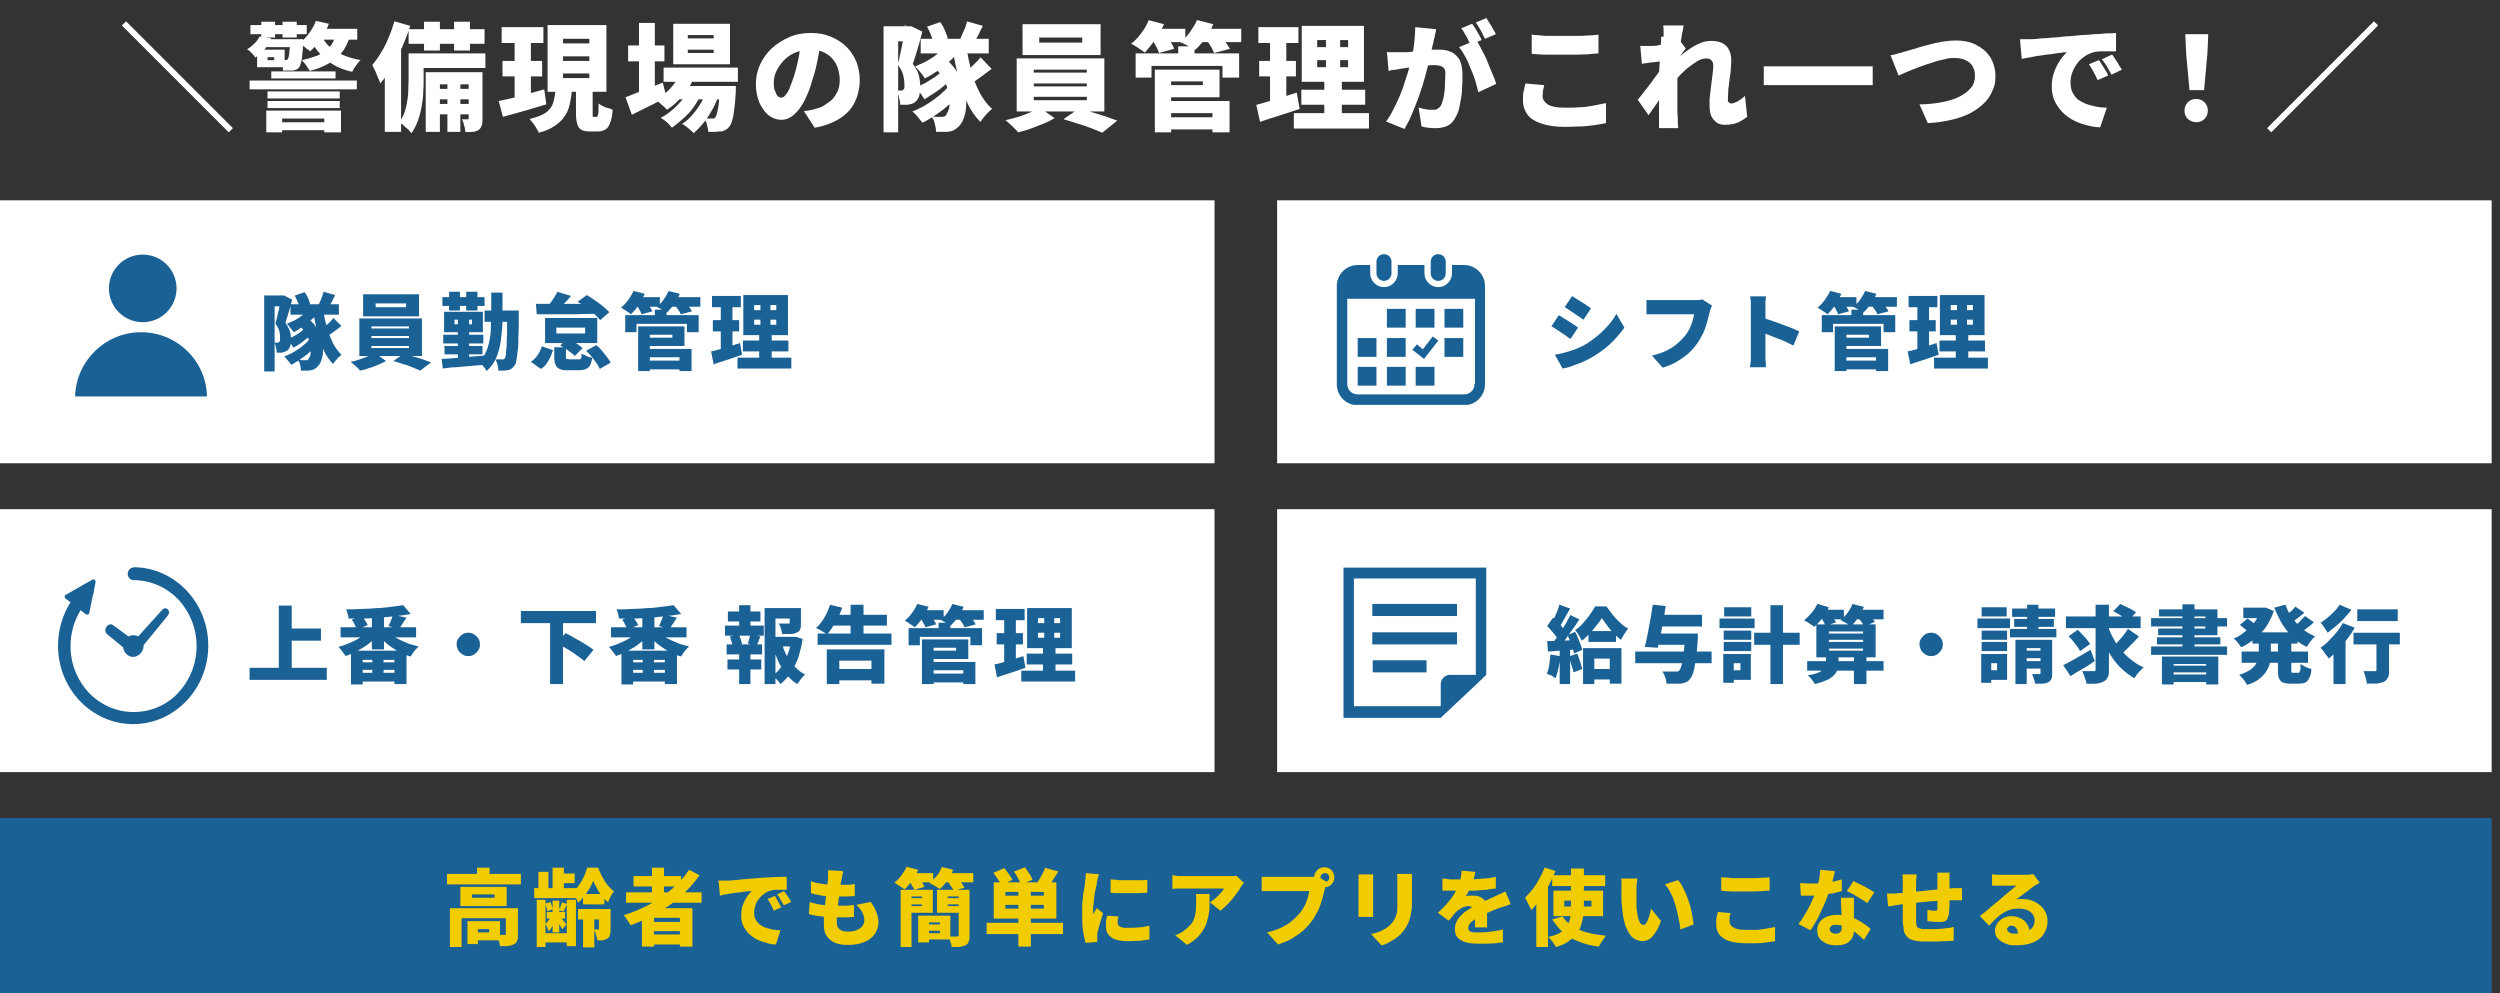 <?xml version="1.0" encoding="UTF-8"?>
<svg id="_レイヤー_1" data-name="レイヤー_1" xmlns="http://www.w3.org/2000/svg" version="1.1" xmlns:xlink="http://www.w3.org/1999/xlink" viewBox="0 0 599 238">
  <rect x="0" y="0" width="599" height="238" fill="#333333" stroke="none"/>
  <!-- Generator: Adobe Illustrator 29.5.1, SVG Export Plug-In . SVG Version: 2.1.0 Build 141)  -->
  <defs>
    <style>
      .st0 {
        fill: #f0cc00;
      }

      .st1 {
        fill: #fff;
      }

      .st2 {
        fill: none;
      }

      .st3, .st4 {
        fill: #1a6196;
      }

      .st5 {
        clip-path: url(#clippath-1);
      }

      .st4 {
        fill-rule: evenodd;
      }

      .st6 {
        clip-path: url(#clippath);
      }
    </style>
    <clipPath id="clippath">
      <rect class="st2" x="321" y="136" width="36" height="36"/>
    </clipPath>
    <clipPath id="clippath-1">
      <rect class="st2" x="320" y="61" width="36" height="36"/>
    </clipPath>
  </defs>
  <rect class="st1" x="306" y="122" width="291" height="63"/>
  <path class="st3" d="M380.6,151.2h6.6v2.6h-6.6v-2.6ZM380.9,160.3h6.4v2.5h-6.4v-2.5ZM383.7,148.2c-.3.6-.8,1.2-1.3,1.8-.5.6-1,1.3-1.6,1.9-.6.6-1.2,1.2-1.8,1.6-.2-.4-.4-.8-.7-1.3-.3-.5-.6-.9-.9-1.2.7-.5,1.3-1,1.9-1.7.6-.7,1.2-1.4,1.7-2.1.5-.7.9-1.4,1.2-1.9h2.7c.5.7,1,1.3,1.5,2,.6.7,1.1,1.3,1.8,1.9.6.6,1.3,1.1,1.9,1.4-.3.4-.6.8-.9,1.3-.3.5-.6,1-.8,1.4-.6-.4-1.1-.9-1.7-1.5-.6-.6-1.1-1.2-1.6-1.9-.5-.7-.9-1.2-1.3-1.8ZM379.4,155.3h9.1v8.5h-2.8v-6h-3.7v6.1h-2.7v-8.6ZM373.7,144.9l2.5.9c-.3.5-.6,1.1-.9,1.6-.3.5-.6,1.1-.9,1.6-.3.5-.5.9-.8,1.3l-1.9-.8c.2-.4.5-.9.7-1.4.2-.5.5-1.1.7-1.6.2-.6.4-1.1.5-1.6ZM376.1,147.3l2.3,1.1c-.5.8-1,1.6-1.6,2.4-.6.8-1.2,1.6-1.7,2.4-.6.7-1.1,1.4-1.6,2l-1.7-.9c.4-.5.8-1,1.2-1.5.4-.6.8-1.2,1.2-1.8.4-.6.7-1.2,1.1-1.8.3-.6.6-1.2.9-1.7ZM370.7,150l1.4-2c.3.3.7.6,1.1,1,.4.4.7.7,1,1.1s.5.7.7,1l-1.5,2.3c-.1-.3-.4-.7-.7-1.1-.3-.4-.6-.8-1-1.2-.3-.4-.7-.8-1-1.1ZM375.5,152.2l1.9-.8c.3.5.5.9.7,1.5.2.5.4,1,.6,1.5.2.5.3.9.4,1.3l-2,.9c0-.4-.2-.9-.3-1.4-.2-.5-.3-1-.6-1.6-.2-.5-.4-1.1-.7-1.5ZM370.7,153.6c.9,0,2.1,0,3.4-.1,1.3,0,2.7-.1,4-.2v2.3c-1.3,0-2.5.2-3.8.3-1.3,0-2.4.2-3.4.2l-.2-2.5ZM375.9,157.3l2-.7c.2.6.5,1.2.7,1.9.2.7.4,1.3.5,1.8l-2.1.8c0-.5-.3-1.1-.5-1.8-.2-.7-.4-1.4-.6-1.9ZM371.4,156.8l2.4.4c0,1-.2,1.9-.4,2.9-.2.9-.4,1.7-.7,2.4-.2-.1-.4-.2-.6-.4s-.5-.3-.8-.4c-.3-.1-.5-.2-.7-.3.3-.6.5-1.3.6-2.1.1-.8.2-1.7.3-2.5ZM373.7,155h2.5v8.9h-2.5v-8.9ZM396.5,151.8h8.3v2.7h-8.3v-2.7ZM397.3,147.3h10.5v2.8h-10.5v-2.8ZM391.8,156.1h18.3v2.8h-18.3v-2.8ZM403.8,151.8h3s0,0,0,.2c0,.1,0,.3,0,.5,0,.2,0,.3,0,.5-.1,2-.3,3.7-.5,5-.2,1.3-.3,2.3-.6,3.1-.2.7-.5,1.3-.8,1.6-.3.4-.7.7-1,.8-.4.1-.8.3-1.3.3-.4,0-.9,0-1.5,0s-1.2,0-1.8,0c0-.4-.1-.9-.3-1.5-.2-.5-.4-1-.7-1.4.6,0,1.2,0,1.8,0,.6,0,1,0,1.3,0s.4,0,.5,0c.1,0,.3-.1.4-.2.2-.2.4-.6.6-1.3.2-.7.3-1.6.5-2.8.1-1.2.3-2.7.4-4.5v-.5ZM396.1,144.9l3,.3c-.1.9-.3,1.7-.4,2.6-.1.9-.3,1.8-.5,2.7-.2.9-.3,1.7-.5,2.5-.2.8-.3,1.5-.5,2.2l-3.1-.2c.2-.7.3-1.4.5-2.2.2-.8.3-1.7.5-2.6.2-.9.3-1.8.5-2.7.1-.9.3-1.8.4-2.6ZM420.3,151.6h10.9v2.9h-10.9v-2.9ZM424.2,145h3v18.9h-3v-18.9ZM413,151.1h6.6v2.2h-6.6v-2.2ZM413.1,145.5h6.5v2.2h-6.5v-2.2ZM413,153.8h6.6v2.2h-6.6v-2.2ZM412,148.2h8.4v2.3h-8.4v-2.3ZM414.3,156.7h5.2v6.2h-5.2v-2.3h2.7v-1.7h-2.7v-2.3ZM412.9,156.7h2.5v6.9h-2.5v-6.9ZM433,158.4h18.3v2.3h-18.3v-2.3ZM438.2,153.3v.5h8.2v-.5h-8.2ZM438.2,155.4v.5h8.2v-.5h-8.2ZM438.2,151.3v.5h8.2v-.5h-8.2ZM435.2,149.6h14.2v7.9h-14.2v-7.9ZM444.2,157.1h3v6.8h-3v-6.8ZM435.6,146.1h6.2v2.3h-6.2v-2.3ZM443.7,146.1h7.6v2.3h-7.6v-2.3ZM435.5,144.7l2.7.8c-.4.9-1,1.8-1.6,2.6-.6.9-1.3,1.6-1.9,2.1-.2-.2-.4-.3-.7-.5-.3-.2-.6-.4-.9-.6s-.6-.3-.8-.5c.6-.5,1.2-1.1,1.8-1.8.6-.7,1-1.4,1.4-2.2ZM443.8,144.7l2.8.7c-.4.9-.8,1.7-1.4,2.6s-1.1,1.5-1.7,2c-.2-.1-.5-.3-.8-.5-.3-.2-.6-.3-.9-.5-.3-.2-.6-.3-.8-.4.6-.5,1.2-1.1,1.7-1.8.5-.7.9-1.4,1.2-2.2ZM436.1,147.8l2.4-.8c.3.3.5.7.8,1.1.3.4.4.7.6,1l-2.5.9c0-.3-.3-.6-.5-1.1-.2-.4-.5-.8-.7-1.1ZM445.1,147.8l2.3-1c.3.3.6.7,1,1.1.4.4.6.8.8,1.1l-2.5,1.1c-.2-.3-.4-.7-.7-1.1-.3-.4-.6-.8-.9-1.1ZM437.6,157.1h2.9v2.1c0,.5,0,1-.3,1.4-.2.5-.5.9-.9,1.3-.4.4-1,.8-1.7,1.1-.7.3-1.6.6-2.7.9-.2-.3-.5-.7-.8-1.1-.3-.4-.7-.8-1-1,.9-.1,1.6-.3,2.2-.5.6-.2,1-.4,1.3-.7.3-.2.5-.5.7-.7s.2-.5.2-.7v-2ZM462.7,151.6c.5,0,1,.1,1.4.4.4.3.8.6,1,1,.3.4.4.9.4,1.4s-.1,1-.4,1.4-.6.8-1,1c-.4.3-.9.4-1.4.4s-1-.1-1.4-.4c-.4-.3-.8-.6-1-1s-.4-.9-.4-1.4.1-1,.4-1.4c.3-.4.6-.8,1-1,.4-.3.9-.4,1.4-.4ZM474.8,151.1h6.1v2.2h-6.1v-2.2ZM474.8,145.5h6v2.2h-6v-2.2ZM474.8,153.8h6.1v2.2h-6.1v-2.2ZM473.8,148.2h7.8v2.3h-7.8v-2.3ZM476,156.7h4.9v6.2h-4.9v-2.3h2.5v-1.7h-2.5v-2.3ZM474.7,156.7h2.4v6.9h-2.4v-6.9ZM482.1,145.8h10.3v2h-10.3v-2ZM482.6,148.3h9.5v1.9h-9.5v-1.9ZM481.6,150.7h11.1v2h-11.1v-2ZM485.7,144.9h2.7v7.6h-2.7v-7.6ZM482.9,153.3h7.7v2h-5v8.6h-2.7v-10.6ZM489,153.3h2.7v8c0,.6,0,1-.2,1.4-.1.3-.4.6-.8.8-.4.2-.8.3-1.3.3-.5,0-1.1,0-1.8,0,0-.3-.1-.7-.3-1.2s-.3-.8-.4-1.1c.3,0,.7,0,1,0h.7c.1,0,.2,0,.3,0,0,0,0-.1,0-.2v-8ZM484,155.9h6.3v1.8h-6.3v-1.8ZM484,158.4h6.3v1.8h-6.3v-1.8ZM495,147.7h17.9v2.8h-17.9v-2.8ZM505.1,150.2c.4,1,.8,2,1.4,3,.5,1,1.2,1.9,1.9,2.7.7.9,1.5,1.6,2.4,2.3.9.7,1.8,1.3,2.8,1.7-.2.2-.5.5-.8.8-.3.3-.5.6-.8.9-.2.3-.4.6-.6.9-1.4-.8-2.6-1.8-3.7-2.9-1.1-1.2-2-2.5-2.8-4-.8-1.5-1.5-3.1-2-4.8l2.3-.6ZM509.9,150.7l2.6,1.8c-.5.5-.9,1-1.4,1.5-.5.5-1,1-1.5,1.5-.5.5-.9.9-1.4,1.2l-2.1-1.6c.4-.4.9-.8,1.3-1.3.5-.5.9-1,1.4-1.6.4-.5.8-1.1,1.1-1.6ZM506.3,146.5l1.7-1.8c.4.2.8.4,1.3.6.5.2.9.5,1.4.7.4.2.8.5,1.1.7l-1.8,2c-.3-.2-.6-.5-1-.7-.4-.3-.9-.5-1.3-.8-.5-.3-.9-.5-1.3-.7ZM495.6,152.5l2.2-1.6c.4.3.7.7,1.1,1.1.4.4.8.8,1.1,1.2.3.4.6.8.8,1.1l-2.4,1.7c-.2-.3-.4-.7-.7-1.1-.3-.4-.7-.9-1-1.3-.4-.4-.7-.8-1.1-1.2ZM502.3,144.9h3v15.5c0,.8,0,1.4-.3,1.9-.2.4-.5.8-1,1-.5.3-1,.4-1.7.5-.7,0-1.5.1-2.4,0,0-.4-.2-.9-.4-1.5-.2-.6-.4-1.1-.6-1.5.6,0,1.1,0,1.6,0h1.1c.2,0,.3,0,.4,0,0,0,.1-.2.1-.4v-15.5ZM494.3,159.4c.6-.3,1.2-.6,1.9-1,.7-.4,1.5-.8,2.3-1.3.8-.5,1.6-.9,2.4-1.4l1,2.7c-.9.6-1.9,1.3-3,1.9s-2,1.2-2.8,1.7l-1.8-2.7ZM517.9,157.3h13.6v6.7h-2.9v-4.9h-7.8v4.9h-2.8v-6.7ZM519.4,159.5h10.2v1.6h-10.2v-1.6ZM519.4,161.6h10.2v1.8h-10.2v-1.8ZM522.9,144.8h2.9v11.3h-2.9v-11.3ZM517.4,146h13.9v6.2h-14.2v-1.6h11.3v-2.9h-11.1v-1.6ZM515.4,148.1h18.2v2h-18.2v-2ZM516.8,152.7h15.2v1.7h-15.2v-1.7ZM515.4,154.9h18.2v2h-18.2v-2ZM539.7,151.5h10.8v2.7h-10.8v-2.7ZM537.5,145.6h5.5v2.5h-5.5v-2.5ZM537.1,156.1h15.9v2.7h-15.9v-2.7ZM541.9,145.6h1c0,0,1.9.8,1.9.8-.3,1-.8,2-1.3,2.9-.5.9-1.1,1.7-1.8,2.4-.7.7-1.4,1.4-2.2,1.9-.8.6-1.6,1.1-2.5,1.5-.2-.3-.5-.7-.8-1.1-.3-.4-.7-.8-1-1,.7-.3,1.5-.7,2.1-1.2.7-.5,1.3-1,1.9-1.6.6-.6,1.1-1.2,1.5-1.9.4-.7.8-1.4,1-2.1v-.5ZM541.2,152.9h2.9v3.5c0,.7,0,1.4-.2,2.2-.1.7-.4,1.4-.8,2.1-.4.7-1,1.3-1.7,1.9-.7.6-1.7,1.1-3,1.5-.1-.2-.3-.5-.5-.8s-.4-.6-.7-.9-.5-.5-.7-.7c1-.3,1.8-.7,2.5-1.1.6-.4,1.1-.9,1.4-1.3.3-.5.5-1,.6-1.5.1-.5.2-1,.2-1.5v-3.4ZM547.6,144.9c.4,1.1.9,2.2,1.6,3.1.7,1,1.5,1.8,2.4,2.6.9.8,2,1.4,3.1,1.9-.2.2-.5.4-.7.7-.3.3-.5.6-.7.9-.2.3-.4.6-.6.9-1.3-.6-2.4-1.4-3.3-2.3-1-.9-1.8-2-2.6-3.2-.7-1.2-1.3-2.5-1.9-3.9l2.6-.7ZM536.7,149.7l1.8-1.5c.2.1.5.3.7.5.3.2.5.4.8.6.3.2.5.4.6.5l-1.9,1.7c-.1-.2-.3-.3-.6-.6-.2-.2-.5-.4-.7-.6-.3-.2-.5-.4-.7-.6ZM549.9,145.3l2.2,1.5c-.5.5-1.1.9-1.6,1.3s-1,.8-1.5,1.1l-1.7-1.3c.3-.2.6-.5.9-.8.3-.3.7-.6,1-.9.3-.3.6-.6.8-.9ZM552.3,147.6l2.1,1.5c-.5.5-1.1,1-1.7,1.4-.6.5-1.1.8-1.6,1.1l-1.7-1.3c.3-.2.6-.5,1-.8.4-.3.7-.6,1-1,.3-.3.6-.6.9-.9ZM546,153h3v7.3c0,.4,0,.7,0,.8,0,0,.2.1.5.1h1.1c.2,0,.3,0,.4-.2,0-.1.1-.3.2-.6,0-.3,0-.7,0-1.3.3.2.7.4,1.2.7.5.2,1,.4,1.4.5,0,.9-.2,1.6-.5,2.1-.2.5-.5.9-.9,1.1-.4.2-.9.3-1.6.3h-2c-.8,0-1.4-.1-1.9-.3-.4-.2-.7-.6-.9-1.1-.2-.5-.2-1.2-.2-2v-7.3ZM564.8,146h9.7v2.8h-9.7v-2.8ZM569.4,152.4h3v8.3c0,.7,0,1.3-.3,1.7-.2.4-.5.8-1,1-.5.2-1.1.3-1.7.4-.7,0-1.4,0-2.3,0,0-.4-.2-.9-.3-1.5-.2-.6-.3-1.1-.5-1.5.3,0,.7,0,1,0s.7,0,1,0h.6c.2,0,.3,0,.4,0,0,0,.1-.1.1-.3v-8.2ZM563.9,151.6h11.1v2.8h-11.1v-2.8ZM559.1,154.4l2.5-2.6h.4v12.1h-2.9v-9.5ZM561.4,149.3l2.8,1.1c-.5.9-1.1,1.8-1.8,2.7-.7.9-1.4,1.8-2.2,2.6-.8.8-1.5,1.5-2.2,2.1-.1-.2-.3-.5-.6-.8-.2-.3-.5-.6-.7-1-.3-.3-.5-.6-.7-.8.7-.5,1.4-1,2-1.7.7-.7,1.3-1.3,1.9-2.1.6-.7,1.1-1.5,1.5-2.2ZM560.6,144.9l2.8,1.2c-.5.7-1.1,1.3-1.7,2-.6.7-1.3,1.3-2,1.9-.7.6-1.4,1.1-2,1.6-.1-.2-.3-.5-.5-.8-.2-.3-.4-.6-.6-.9s-.4-.5-.6-.7c.6-.3,1.1-.8,1.7-1.2.6-.5,1.1-1,1.6-1.5.5-.5.9-1,1.2-1.5Z"/>
  <g class="st6">
    <g>
      <path class="st3" d="M349.1,144.7h-20.3v2.9h20.3v-2.9Z"/>
      <path class="st3" d="M349.1,151.5h-20.3v2.9h20.3v-2.9Z"/>
      <path class="st3" d="M341.8,158.2h-12.9v2.9h12.9v-2.9Z"/>
      <path class="st3" d="M321.9,136v36h23.3l.3-.3,8.2-7.7,2.4-2.3v-25.7h-34.1ZM353.6,161.7h-6.2c-1.2,0-2.2,1-2.2,2.2v5.3h-20.8v-30.6h29.2v23Z"/>
    </g>
  </g>
  <path class="st1" d="M54.8,31.7L29.2,6.1l1-1,25.6,25.6-1,1ZM65.4,29.3h14.3v1.9h-14.3v-1.9ZM64.1,24.2h17.3v1.7h-17.3v-1.7ZM64.1,21.9h17.3v1.7h-17.3v-1.7ZM59.8,19.3h25.7v2.1h-25.7v-2.1ZM65,17.1h15.4v1.7h-15.4v-1.7ZM63.7,26.5h18v5.2h-4v-3.3h-10.1v3.3h-3.8v-5.2ZM60,6h13.5v2.2h-13.5v-2.2ZM62.6,5.2h3.3v3.8h-3.3v-3.8ZM67.7,5.2h3.4v3.8h-3.4v-3.8ZM76.2,6.9h9.4v2.6h-9.4v-2.6ZM62.8,9.4h7.4v1.9h-7.4v-1.9ZM75.7,5l3.1.7c-.5,1.3-1.1,2.5-1.9,3.7-.8,1.1-1.7,2.1-2.6,2.9-.2-.2-.4-.4-.8-.6-.3-.3-.6-.5-1-.8-.3-.2-.6-.4-.8-.6.9-.6,1.7-1.4,2.4-2.4.7-.9,1.2-1.9,1.6-2.9ZM80.5,8.4l3.3.3c-.4,1.6-1.1,2.9-2,4-.9,1.1-2,1.9-3.2,2.6-1.3.7-2.7,1.3-4.4,1.7,0-.2-.3-.5-.5-.8-.2-.3-.4-.7-.7-1-.2-.3-.5-.6-.7-.8,1.5-.3,2.7-.7,3.8-1.1,1.1-.5,2-1.1,2.8-1.9.7-.8,1.2-1.8,1.5-2.9ZM77.3,9.1c.8,1.4,1.9,2.5,3.5,3.4,1.6.9,3.4,1.5,5.6,1.9-.4.3-.7.8-1.1,1.3-.4.5-.7,1-.9,1.5-2.4-.5-4.3-1.4-6-2.7-1.6-1.3-2.9-2.8-3.8-4.7l2.7-.7ZM61.6,11.9h6.6v4.2h-6.6v-1.7h4.1v-.7h-4.1v-1.7ZM69.3,9.4h3.3v.4c0,.3,0,.5,0,.7,0,1.1-.1,2-.2,2.8,0,.7-.2,1.3-.3,1.8-.1.4-.3.8-.4,1-.2.3-.5.5-.8.6-.3.1-.5.2-.8.2-.3,0-.6,0-1,0-.4,0-.8,0-1.3,0,0-.4,0-.8-.2-1.3-.1-.5-.3-.9-.4-1.2.3,0,.5,0,.7,0h.5c.2,0,.4,0,.6-.3.1-.2.2-.6.3-1.2,0-.7.2-1.7.3-3.2v-.4ZM62.1,8.7l2.9.5c-.4.9-.9,1.7-1.5,2.5-.6.7-1.4,1.4-2.3,2.1-.2-.3-.5-.7-.9-1.1-.4-.4-.7-.7-1.1-.9.7-.4,1.3-.9,1.8-1.4.5-.5.9-1.1,1.2-1.6ZM61.6,11.9h2.5v3.5h-2.5v-3.5ZM101.6,5.2h3.8v6.9h-3.8v-6.9ZM108.8,5.2h3.8v6.9h-3.8v-6.9ZM107.2,18.5h3.1v13.1h-3.1v-13.1ZM97.9,7h18.2v3.5h-18.2v-3.5ZM104.2,21.3h9.2v2.5h-9.2v-2.5ZM104.2,24.9h9.2v2.5h-9.2v-2.5ZM99.5,12.8h16.8v3.5h-16.8v-3.5ZM97.8,12.8h3.7v6.3c0,1,0,2-.1,3.1,0,1.1-.2,2.3-.4,3.4-.2,1.2-.5,2.3-.9,3.4-.4,1.1-.9,2-1.5,2.9-.2-.2-.5-.5-.8-.9-.4-.3-.8-.6-1.1-1-.4-.3-.7-.5-1-.7.7-1,1.2-2.1,1.5-3.3.3-1.2.5-2.4.6-3.6,0-1.2.1-2.4.1-3.4v-6.2ZM102.1,17.3h11.6v2.9h-8.3v11.4h-3.4v-14.3ZM112.2,17.3h3.4v11.1c0,.7,0,1.3-.2,1.7-.1.4-.4.8-.8,1.1-.4.2-.9.4-1.4.4-.5,0-1.1.1-1.7,0,0-.4-.1-1-.3-1.5-.1-.6-.3-1.1-.5-1.5.3,0,.5,0,.8,0s.4,0,.5,0c.2,0,.3-.1.3-.3v-11ZM94.5,5.1l3.8,1.1c-.5,1.6-1.2,3.3-1.9,5-.7,1.7-1.6,3.3-2.5,4.8-.9,1.5-1.8,2.9-2.8,4,0-.3-.3-.8-.5-1.3-.2-.6-.5-1.2-.7-1.7-.3-.6-.5-1-.7-1.4.7-.9,1.4-1.8,2.1-3,.7-1.1,1.3-2.3,1.8-3.6.6-1.3,1-2.6,1.4-3.9ZM92.2,13.2l3.8-3.8h.1v22.2h-3.9V13.2ZM120.2,6.5h10v3.8h-10v-3.8ZM120.4,14.6h9.5v3.7h-9.5v-3.7ZM119.5,24.2c.9-.2,2-.4,3.2-.7,1.2-.3,2.4-.6,3.8-1,1.3-.4,2.6-.7,3.9-1.1l.5,3.6c-1.8.5-3.5,1.1-5.4,1.6-1.8.5-3.5,1-5,1.4l-1-3.8ZM134.9,13.5v1.1h6.3v-1.1h-6.3ZM134.9,17.6v1.1h6.3v-1.1h-6.3ZM134.9,9.3v1.1h6.3v-1.1h-6.3ZM131.2,6h14.1v16h-14.1V6ZM138.1,20.6h3.9v6.5c0,.4,0,.7,0,.8,0,0,.2.1.3.1h.6c.1,0,.2,0,.3-.2,0-.1.1-.5.2-.9,0-.5,0-1.2,0-2.1.3.2.6.4,1,.6.4.2.8.4,1.3.5s.8.3,1.1.4c-.1,1.3-.3,2.4-.6,3.1-.3.8-.6,1.3-1.1,1.6-.5.3-1.1.5-1.8.5h-1.8c-1,0-1.7-.1-2.2-.4s-.8-.7-1-1.4c-.2-.7-.3-1.5-.3-2.6v-6.6ZM133,21.6h4c0,1.2-.3,2.3-.5,3.4-.2,1-.6,2-1.2,2.8-.5.9-1.3,1.6-2.3,2.3-1,.7-2.3,1.3-3.9,1.7-.1-.3-.3-.7-.6-1.1-.2-.4-.5-.8-.8-1.2-.3-.4-.6-.7-.8-1,1.3-.3,2.4-.7,3.2-1.1.8-.4,1.4-1,1.8-1.5.4-.6.7-1.2.8-1.9.2-.7.3-1.5.4-2.3ZM123.3,8h3.9v16.4l-3.9.6V8ZM159,16.2h17.8v3.4h-17.8v-3.4ZM162,20.6h11.1v3.2h-11.1v-3.2ZM162.9,17.5l3.5.9c-.7,1.6-1.6,3.2-2.8,4.5-1.2,1.4-2.4,2.5-3.8,3.4-.2-.2-.4-.5-.8-.8-.3-.3-.7-.6-1-.9-.3-.3-.6-.5-.9-.7,1.3-.7,2.5-1.6,3.5-2.7,1-1.1,1.8-2.3,2.4-3.6ZM172.5,20.6h3.8s0,.2,0,.5c0,.3,0,.6,0,.8-.1,1.8-.2,3.2-.4,4.4-.1,1.1-.3,2-.5,2.7-.2.6-.4,1.1-.7,1.4-.3.4-.6.6-1,.8s-.7.3-1.1.3c-.3,0-.8,0-1.3.1-.5,0-1,0-1.6,0,0-.5-.1-1-.3-1.7-.1-.6-.4-1.1-.6-1.5.4,0,.7,0,1,0h.8c.2,0,.3,0,.4,0,.1,0,.3-.1.4-.3.1-.2.3-.5.4-1,.1-.5.3-1.2.4-2.2.1-1,.2-2.2.3-3.8v-.5ZM164.8,11.9v.8h6.2v-.8h-6.2ZM164.8,8.4v.8h6.2v-.8h-6.2ZM161.3,5.7h13.6v9.7h-13.6V5.7ZM150.5,10.9h8.7v3.8h-8.7v-3.8ZM153.1,5.5h3.8v17.5h-3.8V5.5ZM149.9,23.3c.7-.3,1.6-.6,2.5-1,1-.4,2-.8,3.1-1.2,1.1-.4,2.2-.9,3.3-1.3l.9,3.5c-1.4.7-2.8,1.5-4.3,2.2-1.4.7-2.8,1.4-4,2l-1.5-4.1ZM169.5,21.3l2.7,1.5c-.4,1.1-.8,2.2-1.5,3.4-.6,1.1-1.3,2.2-2.1,3.2s-1.6,1.8-2.4,2.5c-.4-.4-.8-.8-1.3-1.2-.5-.4-1-.8-1.5-1,.9-.6,1.8-1.3,2.5-2.2.8-.9,1.5-1.9,2.1-2.9.6-1.1,1.1-2.1,1.4-3.2ZM165.3,21.3l2.6,1.6c-.5.9-1.1,1.9-1.8,2.9-.7,1-1.6,1.9-2.5,2.7-.9.8-1.8,1.5-2.6,2.1-.3-.4-.7-.8-1.2-1.3-.5-.4-1-.8-1.5-1.1.9-.4,1.8-1,2.7-1.8.9-.7,1.7-1.6,2.4-2.4.7-.9,1.3-1.8,1.8-2.7ZM196.7,9.8c-.2,1.4-.5,2.9-.8,4.5-.3,1.6-.7,3.3-1.3,5-.5,1.9-1.2,3.5-1.9,4.9-.7,1.4-1.6,2.5-2.5,3.3-.9.8-1.9,1.2-3,1.2s-2.2-.4-3.1-1.1c-.9-.8-1.6-1.8-2.2-3.1-.5-1.3-.8-2.8-.8-4.3s.3-3.2,1-4.7c.7-1.5,1.6-2.8,2.8-3.9,1.2-1.1,2.6-2,4.2-2.7,1.6-.7,3.3-1,5.2-1s3.4.3,4.8.9c1.4.6,2.7,1.4,3.7,2.4,1,1,1.8,2.2,2.4,3.6.5,1.4.8,2.8.8,4.4s-.4,3.7-1.2,5.3c-.8,1.6-2,2.9-3.6,3.9-1.6,1-3.6,1.8-6,2.2l-2.6-4c.6,0,1.1-.1,1.5-.2.4,0,.8-.2,1.2-.3.9-.2,1.7-.5,2.4-1s1.4-.9,1.9-1.5c.5-.6.9-1.3,1.2-2,.3-.8.4-1.6.4-2.5s-.2-2.1-.5-2.9c-.3-.9-.8-1.6-1.4-2.3-.6-.6-1.3-1.1-2.2-1.5-.9-.3-1.9-.5-3-.5s-2.7.3-3.8.8c-1.1.5-2,1.2-2.7,2-.7.8-1.3,1.7-1.7,2.6-.4.9-.5,1.8-.5,2.5s0,1.5.3,2c.2.5.4,1,.6,1.2.3.3.6.4.9.4s.7-.2,1-.6c.3-.4.7-.9,1-1.7.3-.7.6-1.7,1-2.7.4-1.3.8-2.8,1.1-4.3.3-1.5.5-3.1.6-4.5h4.7ZM235,13.8l2.6,2.7c-.8.6-1.6,1.2-2.4,1.8-.8.6-1.6,1.1-2.2,1.6l-2.1-2.3c.4-.3.9-.7,1.3-1.1.5-.4,1-.9,1.5-1.4.5-.5.9-.9,1.2-1.3ZM222.1,6.4l3.2-1.1c.4.6.8,1.2,1.1,2,.3.7.6,1.4.7,1.9l-3.4,1.3c-.1-.6-.3-1.2-.6-2-.3-.8-.6-1.5-1-2.1ZM220.6,9.3h16.3v3.5h-16.3v-3.5ZM223.3,15.7l3.2-1.6c1.3,1,2.2,2.1,3,3.4.7,1.2,1.3,2.5,1.6,3.8.3,1.3.5,2.5.4,3.7,0,1.2-.2,2.2-.5,3.1-.3.9-.7,1.6-1.2,2.1-.5.5-1,.9-1.5,1.1-.5.2-1.2.3-1.9.3-.3,0-.6,0-1,0s-.7,0-1.1,0c0-.5-.1-1.1-.3-1.8-.1-.7-.4-1.3-.8-1.9.5,0,.9.1,1.2.1.4,0,.7,0,1.1,0s.6,0,.8-.1c.2-.1.4-.3.5-.6.2-.3.4-.7.6-1.3.1-.6.2-1.3.1-2.2,0-.8-.2-1.7-.5-2.7-.3-.9-.7-1.9-1.3-2.8-.6-.9-1.4-1.8-2.4-2.6ZM226.6,10.9l3.3,1.2c-.7.9-1.5,1.8-2.4,2.6-.9.8-1.8,1.6-2.9,2.3-1,.7-2,1.3-3,1.8-.1-.2-.4-.5-.6-.9-.3-.4-.6-.7-.9-1.1-.3-.4-.6-.6-.8-.9.9-.4,1.9-.8,2.8-1.3.9-.5,1.8-1.1,2.5-1.7.8-.6,1.4-1.3,2-2ZM231.6,11.6c.3,1.9.7,3.8,1.2,5.7.5,1.8,1.2,3.5,2,5,.8,1.5,1.8,2.8,2.9,3.8-.3.2-.6.5-1,.9-.3.4-.7.7-1,1.1s-.6.8-.8,1.1c-1.2-1.2-2.3-2.7-3.1-4.5-.8-1.8-1.5-3.7-2.1-5.8-.5-2.1-1-4.4-1.4-6.7l3.2-.6ZM226,16.7l2.5,1.7c-.5.6-1.2,1.3-2,1.9-.8.7-1.6,1.3-2.5,1.9-.9.6-1.7,1.1-2.5,1.6-.2-.4-.6-.9-1-1.5-.4-.6-.8-1-1.2-1.3.8-.3,1.6-.7,2.4-1.1.8-.5,1.6-1,2.4-1.5.7-.5,1.4-1.1,1.8-1.6ZM227.6,20.2l2.7,1.8c-.7.9-1.6,1.9-2.6,2.8-1,.9-2.1,1.8-3.3,2.6-1.2.8-2.3,1.5-3.4,2-.3-.4-.7-.9-1.1-1.4-.4-.5-.9-1-1.3-1.3.8-.3,1.7-.7,2.6-1.2s1.7-1,2.5-1.6c.8-.6,1.6-1.2,2.2-1.8.7-.6,1.3-1.3,1.7-1.9ZM231.6,5.1l3.9,1.1c-.4.8-.8,1.5-1.1,2.2-.4.7-.7,1.3-1,1.8l-3.3-1c.2-.4.4-.8.6-1.3.2-.5.4-.9.6-1.4.2-.5.3-1,.4-1.4ZM211.7,6.3h6.6v3.6h-3.1v21.8h-3.5V6.3ZM217.1,6.3h1.2c0-.1,2.7,1.3,2.7,1.3-.2.8-.5,1.7-.7,2.6-.3.9-.5,1.8-.8,2.7-.3.9-.5,1.7-.8,2.4.8,1,1.3,2,1.5,2.9.2.9.3,1.8.3,2.5s-.1,1.8-.3,2.4c-.2.6-.6,1.1-1,1.4-.2.2-.5.3-.8.4-.3,0-.6.2-.9.2-.5,0-1.1,0-1.8,0,0-.5-.1-1.1-.3-1.7-.1-.7-.3-1.2-.6-1.7.2,0,.4,0,.5,0h.4c.3,0,.6,0,.7-.2.1-.1.3-.3.3-.5,0-.2,0-.6,0-.9,0-.6-.1-1.3-.3-2.1-.2-.8-.6-1.6-1.3-2.5.2-.6.3-1.3.5-2.1.2-.8.3-1.6.5-2.4s.3-1.5.4-2.2c.1-.7.2-1.3.3-1.7v-1.2ZM249,9v1.2h10.3v-1.2h-10.3ZM245,5.8h18.7v7.4h-18.7v-7.4ZM247.7,20v.7h12.7v-.7h-12.7ZM247.7,23.2v.8h12.7v-.8h-12.7ZM247.7,16.7v.7h12.7v-.7h-12.7ZM243.6,14h21v12.7h-21v-12.7ZM249.1,25.8l3.6,2.5c-.7.4-1.6.9-2.6,1.3-1,.4-2,.8-3.1,1.2-1,.4-2,.6-3,.9-.4-.4-.9-.9-1.5-1.5-.6-.6-1.1-1-1.6-1.4,1-.2,2-.5,3.1-.8,1-.3,2-.7,2.9-1.1.9-.4,1.7-.8,2.3-1.1ZM254.9,28.5l3.6-2.5c1,.2,2.1.5,3.2.9,1.1.3,2.2.7,3.2,1,1,.4,2,.7,2.8,1l-3.6,2.9c-.7-.3-1.6-.7-2.7-1.1s-2.1-.8-3.3-1.1c-1.1-.4-2.2-.7-3.2-1ZM279.1,28.1h13v2.9h-13v-2.9ZM282.3,11.1h3.9v3.5h-3.9v-3.5ZM272.1,12.8h24.8v5.8h-4v-2.8h-17v2.8h-3.8v-5.8ZM278.9,16.7h13.3v6.6h-13.3v-2.9h9.3v-.9h-9.3v-2.9ZM279.1,24.2h15.5v7.5h-4.1v-4.6h-11.4v-2.9ZM276.7,16.7h3.9v15h-3.9v-15ZM275.3,6.9h8.7v3.2h-8.7v-3.2ZM286.8,6.9h10.6v3.2h-10.6v-3.2ZM275.1,4.8l3.8,1c-.6,1.3-1.3,2.5-2.1,3.7-.9,1.2-1.7,2.2-2.5,3.1-.3-.2-.6-.5-1-.7-.4-.3-.8-.6-1.2-.8-.4-.3-.8-.5-1.1-.6.9-.7,1.7-1.5,2.4-2.5.8-1,1.4-2.1,1.8-3.1ZM286.8,4.8l3.9,1c-.5,1.2-1.2,2.4-2,3.5-.8,1.1-1.6,2-2.4,2.7-.3-.2-.6-.4-1.1-.7-.4-.2-.9-.5-1.3-.7s-.8-.4-1.2-.5c.9-.6,1.7-1.4,2.4-2.4.7-1,1.3-1.9,1.7-2.9ZM276,9.4l3.4-.9c.4.5.7,1,1.1,1.6.4.6.7,1.1.8,1.6l-3.6,1c-.1-.4-.4-1-.7-1.6s-.7-1.2-1-1.7ZM288.9,9.5l3.6-.9c.4.5.8,1,1.2,1.6.4.6.8,1.1,1,1.5l-3.8,1c-.2-.4-.4-1-.8-1.6-.4-.6-.8-1.2-1.1-1.7ZM315.6,14.4v1.7h7.4v-1.7h-7.4ZM315.6,9.6v1.7h7.4v-1.7h-7.4ZM311.9,6.2h14.9v13.4h-14.9V6.2ZM311.8,21.5h15.3v3.6h-15.3v-3.6ZM310,27.1h18v3.7h-18v-3.7ZM301.5,6.5h9.6v3.8h-9.6v-3.8ZM301.7,14.6h8.8v3.7h-8.8v-3.7ZM301.1,25.1c.8-.2,1.8-.5,2.8-.8,1.1-.3,2.2-.6,3.3-1,1.2-.4,2.3-.7,3.5-1.1l.7,3.9c-1.6.5-3.2,1.1-4.9,1.6-1.6.5-3.2,1-4.6,1.5l-.9-4.1ZM304.3,8h3.9v17.1l-3.9.6V8ZM317.7,7.6h3.4v10.4h.4v10.9h-4.2v-10.9h.4V7.6ZM344.1,7c0,.4-.2.9-.3,1.4,0,.5-.2.9-.3,1.3,0,.5-.2.9-.3,1.4-.1.5-.2.9-.3,1.4,0,.4-.2.9-.3,1.3-.2.8-.4,1.8-.7,2.9-.3,1.1-.6,2.3-1,3.6-.4,1.3-.8,2.5-1.3,3.8-.5,1.3-1,2.5-1.5,3.7s-1.1,2.2-1.6,3.1l-4.4-1.8c.7-.9,1.3-1.9,1.8-3,.6-1.1,1.1-2.2,1.6-3.4.5-1.2.9-2.3,1.2-3.4.4-1.1.7-2.2,1-3.2.3-1,.5-1.8.6-2.5.3-1.3.5-2.6.6-3.8.1-1.2.2-2.3.2-3.3l5,.5ZM353.7,9.6c.4.6.9,1.4,1.3,2.3.5.9,1,1.8,1.4,2.9.4,1,.8,2,1.2,2.9.4.9.7,1.7.9,2.4l-4.3,2c-.2-.8-.4-1.7-.7-2.7-.3-1-.7-2-1.1-2.9-.4-1-.8-2-1.3-2.9-.5-.9-1-1.7-1.5-2.3l4.1-1.7ZM332,12.5c.5,0,1.1,0,1.6,0,.5,0,1.1,0,1.7,0,.5,0,1,0,1.7,0,.7,0,1.3-.1,2.1-.2l2.2-.2c.7,0,1.4-.1,2.1-.2.6,0,1.2,0,1.6,0,1.1,0,2,.2,2.8.6.8.4,1.4,1,1.9,1.8.4.8.7,2,.7,3.4s0,2.3-.1,3.6c0,1.3-.3,2.5-.5,3.7-.2,1.2-.5,2.2-1,3-.5,1-1.1,1.7-1.9,2.1-.8.4-1.8.6-2.9.6s-1.1,0-1.7-.1c-.6,0-1.2-.2-1.7-.3l-.7-4.5c.4,0,.7.2,1.2.3.4,0,.9.2,1.3.2s.7,0,1,0c.4,0,.8,0,1.1-.3.3-.2.6-.4.8-.8.2-.5.4-1.1.6-1.9.1-.8.3-1.7.3-2.7,0-1,.1-1.9.1-2.7s0-1.2-.3-1.5c-.2-.3-.5-.5-.9-.6-.4-.1-.8-.2-1.4-.2s-.9,0-1.6.1c-.7,0-1.4.1-2.2.2-.8,0-1.5.2-2.2.3-.7,0-1.2.2-1.6.2-.4,0-1,.2-1.7.3-.7,0-1.3.2-1.7.3l-.4-4.6ZM352.8,5.8c.2.3.5.7.8,1.2.3.5.5.9.8,1.4.3.5.5.9.6,1.2l-2.7,1.1c-.2-.4-.4-.8-.6-1.3-.2-.5-.5-.9-.8-1.4-.2-.5-.5-.9-.8-1.2l2.6-1.1ZM356.2,4.4c.2.4.5.8.8,1.3.3.5.6.9.8,1.4.3.4.5.8.6,1.1l-2.6,1.1c-.3-.6-.6-1.2-1-2-.4-.7-.8-1.4-1.2-1.9l2.6-1.1ZM366.9,8.3c1,.1,2.2.2,3.5.3,1.3,0,2.7,0,4.2,0s1.9,0,2.9,0c1,0,2,0,3-.1,1,0,1.8-.1,2.5-.2v4.5c-.7,0-1.5.1-2.4.2-1,0-2,.1-3,.1-1,0-2,0-2.9,0-1.5,0-2.9,0-4.1,0-1.3,0-2.5-.1-3.6-.2v-4.5ZM370,20.4c-.1.5-.2.9-.3,1.3,0,.4-.1.9-.1,1.3,0,.8.4,1.4,1.2,2,.8.5,2.1.8,4,.8s2.5,0,3.6-.1c1.2,0,2.3-.2,3.4-.4,1.1-.2,2.1-.4,3-.6v4.8c-.9.2-1.8.3-2.9.5-1,.1-2.1.3-3.3.3-1.1,0-2.4.1-3.7.1-2.3,0-4.1-.3-5.6-.8-1.5-.5-2.6-1.2-3.3-2.1-.7-1-1.1-2.1-1.1-3.4s0-1.6.2-2.3c.1-.7.3-1.3.4-1.8l4.5.4ZM418.7,27.9c-.6.5-1.3,1-2.2,1.4-.9.4-1.9.6-3.2.6s-2-.4-2.7-1.2c-.7-.8-1-1.9-1-3.4s0-1.5.1-2.4c.1-.8.2-1.7.3-2.5.1-.8.2-1.6.3-2.4.1-.8.2-1.5.2-2.1s-.1-1.1-.4-1.4c-.3-.3-.7-.5-1.3-.5s-1.4.2-2.2.7c-.8.5-1.6,1.1-2.5,1.8-.8.7-1.6,1.5-2.4,2.4-.7.8-1.3,1.6-1.8,2.2v-5.2c.3-.4.7-.8,1.3-1.3.6-.5,1.2-1,1.9-1.6.7-.6,1.5-1.1,2.2-1.6.8-.5,1.6-.9,2.4-1.2.8-.3,1.6-.4,2.4-.4,1.1,0,2,.2,2.7.6.7.4,1.2.9,1.5,1.6.3.7.5,1.4.5,2.2s0,1.5-.1,2.3c0,.8-.2,1.7-.3,2.5-.1.8-.2,1.6-.3,2.5,0,.8-.1,1.6-.1,2.3s0,.5.2.7c.2.2.4.3.6.3.4,0,.9-.2,1.5-.5.6-.3,1.2-.8,1.8-1.3l.5,4.8ZM399,14.6c-.4,0-.8,0-1.2.1s-1,.1-1.5.2c-.5,0-1,.1-1.5.2-.5,0-1,.1-1.4.2l-.4-4.3c.4,0,.9,0,1.3,0,.4,0,.9,0,1.5,0,.5,0,1,0,1.7-.2.7,0,1.3-.2,2-.3.7-.1,1.3-.2,1.8-.3.6-.1,1-.2,1.3-.3l1.3,1.7c-.1.2-.3.5-.6.8-.2.3-.5.7-.7,1-.2.4-.4.7-.6.9l-2.1,6.1c-.3.4-.7.9-1.1,1.6-.4.6-.9,1.3-1.3,2-.5.7-.9,1.4-1.4,2-.4.6-.8,1.2-1.1,1.6l-2.6-3.7c.4-.4.8-1,1.2-1.5s.9-1.2,1.4-1.8c.5-.6,1-1.3,1.4-1.9.5-.6.9-1.2,1.3-1.8.4-.6.8-1.1,1.1-1.6v-.3s.2-.4.2-.4ZM398.6,8.8v-1.3c0-.5,0-.9-.1-1.4h4.9c-.1.6-.2,1.3-.4,2.1-.1.8-.3,1.7-.4,2.7-.1,1-.3,2.1-.4,3.2s-.2,2.2-.3,3.4c0,1.1,0,2.2,0,3.2v2.3c0,.8,0,1.7,0,2.6,0,.9,0,1.8.1,2.7,0,.2,0,.6,0,1.1,0,.5.1.9.1,1.3h-4.6c0-.4,0-.8,0-1.3,0-.5,0-.8,0-1,0-.9,0-1.8,0-2.6,0-.8,0-1.7,0-2.7s0-2.1,0-3.3c0-.4,0-1,0-1.6,0-.6,0-1.3.1-2.1,0-.8.1-1.5.2-2.3s.1-1.5.1-2.2c0-.7,0-1.3.1-1.8,0-.5,0-.8,0-1ZM422.6,15.9h26.1v4.5h-26.1v-4.5ZM453,13.2c.5,0,1.1-.2,1.8-.4.7-.2,1.3-.3,1.8-.5.5-.1,1.2-.4,2.1-.6.9-.3,1.9-.6,3.1-.9,1.1-.3,2.3-.6,3.5-.8,1.2-.2,2.3-.3,3.3-.3,1.8,0,3.4.3,4.8,1,1.4.7,2.5,1.6,3.4,2.9.8,1.3,1.3,2.8,1.3,4.6s-.2,2.4-.7,3.5c-.4,1.1-1.1,2.1-2,3-.9.9-2,1.7-3.3,2.4-1.3.7-2.8,1.2-4.5,1.6-1.7.4-3.6.7-5.7.8l-2-4.5c1.9,0,3.7-.2,5.3-.5,1.6-.3,3-.7,4.2-1.3,1.2-.6,2.1-1.3,2.8-2.1.7-.8,1-1.8,1-2.9s-.2-1.5-.5-2.2c-.4-.7-.9-1.2-1.6-1.5-.7-.4-1.6-.6-2.6-.6s-1.6,0-2.6.3c-.9.2-1.9.4-2.9.8-1,.3-2,.6-3,1-1,.4-1.9.7-2.8,1.1-.9.4-1.6.7-2.3,1l-1.9-4.8ZM483.9,9.4c.6,0,1.1,0,1.7,0,.6,0,1,0,1.2,0,.7,0,1.4-.1,2.2-.2.9,0,1.8-.1,2.8-.2,1,0,2.1-.2,3.3-.3,1.2,0,2.4-.2,3.7-.3.9,0,1.9-.1,2.9-.2,1,0,2-.1,2.9-.2.9,0,1.7,0,2.4-.1v4.4c-.5,0-1,0-1.7,0-.6,0-1.3,0-1.9,0-.6,0-1.2.1-1.7.2-.7.2-1.5.5-2.2,1-.7.5-1.3,1-1.8,1.7-.5.7-.9,1.4-1.2,2.2-.3.8-.4,1.6-.4,2.4s.1,1.5.4,2.2c.3.6.7,1.2,1.2,1.7.5.4,1.2.8,1.9,1.1.7.3,1.5.5,2.4.7.9.2,1.8.3,2.8.3l-1.6,4.7c-1.3,0-2.5-.3-3.6-.6-1.1-.3-2.2-.7-3.2-1.3-1-.6-1.8-1.2-2.5-2-.7-.8-1.3-1.7-1.7-2.6-.4-1-.6-2.1-.6-3.3s.2-2.5.6-3.5c.4-1.1.9-2,1.4-2.8.6-.8,1.1-1.4,1.6-1.9-.5,0-1.1.1-1.7.2-.7,0-1.4.2-2.1.3-.8,0-1.5.2-2.4.3-.8.1-1.6.2-2.4.4-.8.1-1.5.3-2.2.4l-.4-4.6ZM502.9,14.4c.2.3.5.7.8,1.2.3.4.5.9.8,1.3.3.4.5.8.6,1.2l-2.5,1.1c-.4-.8-.7-1.5-1-2-.3-.6-.7-1.2-1.1-1.8l2.4-1ZM506.1,13.1c.2.3.5.7.8,1.2.3.4.6.9.8,1.3.3.4.5.8.7,1.1l-2.5,1.2c-.4-.8-.8-1.5-1.1-2-.3-.5-.7-1.1-1.2-1.7l2.4-1.1ZM524.6,21.6l-.8-8.8-.2-4.6h5.5l-.2,4.6-.8,8.8h-3.5ZM526.3,29.3c-.8,0-1.5-.3-2.1-.8-.5-.5-.8-1.2-.8-2s.3-1.5.8-2c.5-.5,1.2-.8,2-.8s1.5.3,2,.8c.5.5.8,1.2.8,2s-.3,1.5-.8,2-1.2.8-2,.8ZM568.8,5.1l1,1-25.6,25.6-1-1,25.6-25.6Z"/>
  <rect class="st3" y="196" width="597" height="42"/>
  <path class="st0" d="M107.1,209.4h17.7v2.5h-17.7v-2.5ZM114.3,207.9h3v2.8h-3v-2.8ZM107.8,217.6h14.5v2.4h-11.7v6.9h-2.8v-9.3ZM121.2,217.6h2.9v6.3c0,.6,0,1.1-.2,1.5-.1.4-.4.7-.9.9-.4.2-.9.3-1.4.4-.5,0-1.1,0-1.8,0,0-.4-.2-.9-.3-1.4-.2-.5-.4-1-.5-1.3.3,0,.7,0,1.1,0,.4,0,.6,0,.8,0,.1,0,.2,0,.3,0,0,0,0-.1,0-.2v-6.3ZM112,220.7h2.5v5.5h-2.5v-5.5ZM113.3,220.7h6.5v4.6h-6.5v-1.9h3.9v-.8h-3.9v-1.9ZM113.1,214.3v.8h5.4v-.8h-5.4ZM110.3,212.5h11.1v4.6h-11.1v-4.6ZM132.4,207.9h2.7v5.6h-2.7v-5.6ZM132.4,215.8h1.6v7.6h-1.6v-7.6ZM129,208.9h2.4v4.3h-2.4v-4.3ZM128.6,215.6h2.1v11.3h-2.1v-11.3ZM135.8,215.6h2.2v11.1h-2.2v-11.1ZM139.7,218.4h2.7v8.6h-2.7v-8.6ZM133.5,209.3h4.2v2.3h-4.2v-2.3ZM139.7,214.2h5.1v2.5h-5.1v-2.5ZM138.5,217.8h6.7v2.5h-6.7v-2.5ZM131,218.5h4.4v1.6h-4.4v-1.6ZM129.8,223.6h7.2v2.2h-7.2v-2.2ZM128,212.8h10.3v2.4h-10.3v-2.4ZM130.7,216.5l1.2-.4c.1.3.2.6.3.9.1.3.2.6.2.9l-1.3.4c0-.3,0-.6-.2-.9,0-.3-.2-.7-.3-1ZM134.6,216.2l1.3.4c-.2.3-.3.7-.5,1-.1.3-.3.6-.4.8l-1.1-.3c.1-.3.2-.5.4-.9.1-.3.3-.6.3-.9ZM132.2,219.3l1,.4c-.1.4-.3.8-.4,1.3-.2.4-.4.8-.6,1.2-.2.4-.5.7-.8.9,0-.3-.2-.5-.3-.9-.1-.3-.3-.6-.4-.9.2-.1.4-.3.6-.6.2-.2.4-.5.5-.7.2-.3.3-.5.4-.8ZM134,219.6c0,0,.2.2.4.4.2.2.4.3.5.5.2.2.4.4.5.6.2.2.3.3.3.4l-1,1.2c0-.2-.2-.3-.3-.6-.1-.2-.3-.5-.4-.7s-.3-.5-.5-.7c-.1-.2-.3-.4-.4-.5l.8-.6ZM142.2,210.9c-.2.6-.5,1.2-.9,1.9-.4.7-.8,1.3-1.3,1.9-.5.6-1,1.2-1.5,1.6-.1-.4-.3-.8-.6-1.3-.2-.5-.5-.9-.7-1.3.5-.4,1.1-.9,1.5-1.6.5-.7.9-1.4,1.2-2.1.4-.8.6-1.5.8-2.1h2.6c.3.7.6,1.4,1,2.2.4.7.8,1.4,1.3,2,.5.6,1,1.1,1.5,1.4-.3.4-.5.8-.8,1.3-.2.5-.5,1-.6,1.4-.5-.4-1-.9-1.5-1.5-.5-.6-.9-1.3-1.2-1.9-.4-.7-.7-1.3-.9-1.9ZM143.7,217.8h2.6v4.8c0,.5,0,1-.2,1.4,0,.4-.3.7-.6.9-.3.2-.7.3-1.1.4-.4,0-.8,0-1.3,0,0-.4-.1-.8-.3-1.3-.1-.5-.3-.9-.5-1.3.2,0,.4,0,.6,0h.4c0,0,.1,0,.2,0,0,0,0-.1,0-.2v-4.8ZM150,213.8h18.1v2.5h-18.1v-2.5ZM151.8,209.9h11.4v2.5h-11.4v-2.5ZM155.4,220.9h8.7v2.2h-8.7v-2.2ZM155.4,223.9h8.7v2.4h-8.7v-2.4ZM156.2,207.9h2.9v7.3h-2.9v-7.3ZM165.1,208.4l2.5,1.3c-1.3,1.9-2.8,3.5-4.5,5.1-1.7,1.5-3.6,2.8-5.7,4-2,1.1-4.1,2.1-6.3,2.9-.1-.2-.3-.5-.5-.8-.2-.3-.4-.6-.6-.9-.2-.3-.4-.6-.6-.7,2.2-.7,4.2-1.5,6.2-2.6,2-1.1,3.8-2.3,5.4-3.7,1.6-1.4,3-2.9,4.1-4.6ZM153.8,217.6h12.1v9.2h-3v-6.9h-6.2v6.9h-2.9v-9.3ZM172,211c.4,0,.8,0,1.2,0,.4,0,.7,0,.9,0,.5,0,1,0,1.6-.1.6,0,1.3-.1,2-.2.7,0,1.5-.1,2.3-.2.8,0,1.7-.1,2.6-.2.7,0,1.4-.1,2.1-.1.7,0,1.4-.1,2.1-.1.7,0,1.2,0,1.7,0v3.1c-.3,0-.7,0-1.2,0-.5,0-.9,0-1.4,0-.5,0-.9,0-1.2.2-.5.1-1,.3-1.5.7-.5.3-.9.7-1.3,1.2-.4.5-.7,1-.9,1.6-.2.6-.3,1.1-.3,1.7s0,1.1.3,1.6c.2.5.5.8.9,1.2.4.3.8.6,1.4.8.5.2,1.1.4,1.7.5.6.1,1.3.2,2,.2l-1.1,3.4c-.9,0-1.8-.2-2.6-.5-.8-.2-1.6-.5-2.3-.9-.7-.4-1.3-.9-1.8-1.4-.5-.6-.9-1.2-1.2-1.9-.3-.7-.4-1.5-.4-2.3s.1-1.8.4-2.5c.3-.8.6-1.4,1-2,.4-.6.8-1,1.1-1.3-.3,0-.8,0-1.2.1-.5,0-1,.1-1.5.2-.5,0-1.1.1-1.7.2-.6,0-1.1.2-1.7.3-.5,0-1.1.2-1.5.3l-.3-3.3ZM185.6,214.6c.2.2.4.5.5.9.2.3.4.6.6,1,.2.3.3.6.5.9l-1.8.8c-.3-.6-.5-1.1-.7-1.5-.2-.4-.5-.8-.8-1.3l1.7-.7ZM187.9,213.6c.2.2.4.5.6.8.2.3.4.6.6.9.2.3.4.6.5.8l-1.8.8c-.3-.6-.6-1-.8-1.4-.2-.4-.5-.8-.8-1.2l1.7-.8ZM202,208.8c0,.4-.2.8-.2,1.1,0,.3-.1.6-.2.9,0,.2-.1.6-.2,1.1,0,.5-.1,1.1-.2,1.7,0,.7-.2,1.3-.3,2.1,0,.7-.2,1.4-.2,2.1,0,.7-.1,1.3-.2,1.9,0,.6,0,1,0,1.3,0,.7.2,1.3.7,1.7.5.4,1.1.5,2,.5s1.6-.1,2.2-.4c.6-.3,1-.6,1.3-1,.3-.4.4-.9.4-1.3,0-.7-.2-1.3-.5-1.9-.3-.6-.8-1.2-1.4-1.8l3.4-.7c.7.9,1.1,1.7,1.4,2.5.3.8.5,1.6.5,2.4s-.3,1.9-.9,2.8c-.6.8-1.4,1.5-2.5,1.9-1.1.5-2.4.7-4,.7s-2.1-.2-3-.5c-.8-.3-1.5-.9-2-1.6-.5-.7-.7-1.6-.7-2.8s0-.9,0-1.6c0-.7.1-1.5.2-2.3.1-.8.2-1.7.3-2.6.1-.9.2-1.7.3-2.5,0-.8.2-1.5.2-2,0-.5,0-.9,0-1.2,0-.3,0-.5,0-.8l3.4.2ZM194.4,211.2c.6.2,1.3.4,2,.5.7.1,1.5.2,2.3.3.8,0,1.5,0,2.2,0s1.5,0,2.2,0c.7,0,1.2-.1,1.7-.2v2.9c-.7,0-1.3.1-1.8.1-.6,0-1.3,0-2.2,0s-1.5,0-2.2,0c-.8,0-1.5-.2-2.2-.3s-1.4-.3-2.1-.5v-2.8ZM194,216.1c.8.3,1.5.4,2.3.6.8.1,1.5.2,2.2.3.7,0,1.5,0,2.2,0s1.2,0,1.9,0c.7,0,1.4-.1,2-.2v2.9c-.6,0-1.1.1-1.7.1-.6,0-1.1,0-1.7,0-1.5,0-2.8,0-4.1-.2-1.3-.1-2.4-.3-3.3-.6l.2-2.9ZM215.8,213.2h2.6v13.7h-2.6v-13.7ZM220,219.4h2.6v6.4h-2.6v-6.4ZM221.2,219.4h6.5v5.7h-6.5v-1.5h4v-2.6h-4v-1.5ZM217.2,213.2h6.3v5.5h-6.3v-1.6h3.7v-2.3h-3.7v-1.6ZM217.2,215.2h4.4v1.5h-4.4v-1.5ZM221.2,221.5h5.1v1.5h-5.1v-1.5ZM226.1,215.2h4.5v1.5h-4.5v-1.5ZM230.3,213.2v1.6h-3.2v2.3h3.2v1.6h-5.8v-5.5h5.8ZM229.6,213.2h2.7v10.9c0,.6,0,1.1-.2,1.5-.1.4-.4.7-.8.9-.4.2-.9.3-1.4.4-.5,0-1.2,0-1.9,0,0-.4-.1-.8-.3-1.3-.1-.5-.3-.9-.5-1.2.4,0,.8,0,1.2,0h.9c.3,0,.4-.1.4-.4v-10.9ZM217.4,209.2h6.2v2.2h-6.2v-2.2ZM225.6,209.2h7.6v2.2h-7.6v-2.2ZM217.3,207.7l2.7.7c-.4.9-.9,1.8-1.5,2.6-.6.9-1.2,1.6-1.8,2.1-.2-.2-.4-.3-.7-.5-.3-.2-.6-.4-.9-.6-.3-.2-.6-.4-.8-.5.6-.5,1.2-1.1,1.7-1.8.5-.7,1-1.4,1.3-2.2ZM225.6,207.7l2.8.7c-.4.9-.9,1.8-1.4,2.6-.6.8-1.2,1.5-1.8,2-.2-.1-.5-.3-.8-.5-.3-.2-.6-.3-.9-.5-.3-.2-.6-.3-.8-.4.6-.5,1.2-1.1,1.8-1.8s.9-1.4,1.2-2.2ZM217.9,211.1l2.4-.6c.2.3.5.7.7,1,.2.4.4.7.5,1l-2.5.7c0-.3-.2-.6-.5-1-.2-.4-.4-.8-.6-1.1ZM227.1,211.1l2.5-.6c.3.3.5.7.8,1.1.3.4.5.8.7,1.1l-2.6.7c-.1-.3-.3-.6-.6-1-.3-.4-.5-.8-.8-1.1ZM244,212.7h3v14.1h-3v-14.1ZM240.9,216.8v.9h9.2v-.9h-9.2ZM240.9,213.7v.9h9.2v-.9h-9.2ZM238.1,211.4h15v8.7h-15v-8.7ZM236.4,221.1h18.3v2.7h-18.3v-2.7ZM238.1,209.1l2.5-1.1c.4.4.7.9,1.1,1.4.4.5.7,1,.9,1.4l-2.7,1.3c-.2-.4-.4-.9-.8-1.4-.4-.6-.7-1.1-1.1-1.5ZM243,208.8l2.6-1c.3.5.7,1,1,1.5.4.5.6,1,.8,1.5l-2.8,1.1c-.1-.4-.4-.9-.7-1.5-.3-.6-.6-1.1-1-1.6ZM250.3,207.9l3.3.9c-.4.7-.9,1.3-1.3,2s-.8,1.2-1.2,1.6l-2.6-.9c.2-.3.5-.7.7-1.1.2-.4.5-.8.7-1.3.2-.4.4-.8.5-1.2ZM266,210.7c.7,0,1.4.1,2.2.2.8,0,1.6,0,2.4,0,.8,0,1.6,0,2.3,0,.7,0,1.4,0,2-.1v3.1c-.7,0-1.4.1-2.1.1-.7,0-1.5,0-2.3,0s-1.5,0-2.3,0c-.7,0-1.5,0-2.1-.1v-3.1ZM268,219.5c0,.3-.1.6-.2.8,0,.2,0,.5,0,.8s0,.4.2.6c.1.2.3.3.5.4.2,0,.5.2.8.2.3,0,.7,0,1.1,0,.9,0,1.7,0,2.5-.1.8,0,1.6-.2,2.5-.4v3.3c-.6.1-1.3.2-2.2.3-.8,0-1.8.1-3,.1-1.7,0-3.1-.3-3.9-.9-.9-.6-1.3-1.5-1.3-2.5s0-.9,0-1.3c0-.4.2-.9.3-1.4l2.8.2ZM263.3,209.5c0,.1-.1.4-.2.6,0,.3-.2.6-.2.8,0,.3-.1.5-.1.6,0,.2,0,.5-.2,1,0,.4-.2.9-.3,1.5,0,.5-.2,1.1-.2,1.7,0,.6-.1,1.1-.2,1.7,0,.5,0,1,0,1.3v.2c0,.1,0,.2,0,.2,0-.2.2-.4.3-.5,0-.2.2-.3.3-.5,0-.2.2-.4.3-.5l1.5,1.2c-.2.6-.4,1.2-.6,1.9-.2.7-.4,1.3-.5,1.8s-.3,1-.3,1.4c0,.1,0,.3,0,.5,0,.2,0,.3,0,.4v.4c0,.2,0,.3,0,.5l-2.8.2c-.2-.7-.4-1.6-.6-2.8-.2-1.2-.2-2.5-.2-3.8s0-1.5,0-2.3c0-.8.1-1.5.2-2.2,0-.7.2-1.4.3-1.9,0-.6.2-1,.2-1.4,0-.3,0-.7.1-1.1,0-.4,0-.8.1-1.2l3.4.3ZM298.1,211.5c-.1.1-.3.3-.5.6-.2.2-.3.4-.4.6-.3.6-.8,1.2-1.3,1.9-.5.7-1.1,1.3-1.7,2-.6.6-1.2,1.2-1.8,1.6l-2.5-2c.4-.2.7-.5,1.1-.8.3-.3.7-.6,1-.9.3-.3.5-.6.8-.9.2-.3.4-.5.5-.7h-9.9c-.4,0-.8,0-1.2,0-.4,0-.8,0-1.3.1v-3.3c.4,0,.8.1,1.2.2.4,0,.9,0,1.3,0h10.4c.2,0,.5,0,.8,0s.6,0,.9,0c.3,0,.5,0,.7-.1l1.9,1.8ZM289.8,214.2c0,.9,0,1.9,0,2.8s-.1,1.8-.3,2.6c-.2.9-.4,1.7-.8,2.5-.4.8-.9,1.5-1.6,2.3-.7.7-1.6,1.4-2.7,2l-2.8-2.3c.3-.1.7-.3,1.1-.5.4-.2.8-.4,1.2-.8.6-.4,1-.9,1.4-1.3.4-.4.6-.9.8-1.4.2-.5.3-1.1.4-1.7,0-.6.1-1.4.1-2.2s0-.7,0-1c0-.3,0-.7-.1-1h3.5ZM316.4,210.2c0,.3.1.5.3.8.2.2.5.3.8.3s.5-.1.7-.3c.2-.2.3-.5.3-.8s-.1-.5-.3-.7c-.2-.2-.4-.3-.7-.3s-.5.1-.8.3c-.2.2-.3.4-.3.7ZM314.9,210.2c0-.5.1-.9.3-1.2s.5-.7.9-.9c.4-.2.8-.3,1.2-.3s.9.1,1.2.3c.4.2.7.5.9.9s.3.8.3,1.2-.1.9-.3,1.2-.5.7-.9.9c-.4.2-.8.3-1.2.3s-.9-.1-1.2-.3c-.4-.2-.7-.5-.9-.9s-.3-.8-.3-1.2ZM317.8,211.9c-.1.2-.2.5-.3.8,0,.3-.2.6-.2.8-.1.5-.3,1-.4,1.6-.2.6-.4,1.2-.6,1.9-.2.6-.5,1.3-.9,1.9-.3.6-.7,1.3-1.1,1.8-.6.8-1.3,1.6-2.1,2.3-.8.7-1.7,1.3-2.7,1.9-1,.6-2.1,1-3.3,1.4l-2.6-2.9c1.3-.3,2.5-.7,3.5-1.2,1-.5,1.8-1,2.5-1.6.7-.6,1.3-1.2,1.9-1.9.4-.5.8-1.1,1.1-1.7.3-.6.5-1.2.7-1.8.2-.6.3-1.2.4-1.7h-8.8c-.5,0-1,0-1.5,0-.5,0-.9,0-1.1,0v-3.4c.2,0,.5,0,.8,0,.3,0,.6,0,1,0,.3,0,.6,0,.8,0h8.8c.2,0,.5,0,.9,0,.3,0,.7,0,1-.2l2.4,1.5ZM338.3,209.3c0,.3,0,.6,0,1,0,.3,0,.7,0,1.2v4.4c0,1,0,1.9-.2,2.7-.1.8-.3,1.5-.5,2.1-.2.6-.5,1.1-.8,1.6-.3.5-.6.9-1,1.3-.4.5-1,.9-1.5,1.3-.6.4-1.2.7-1.7,1s-1.1.5-1.6.6l-2.5-2.7c1-.2,2-.5,2.7-.9.8-.4,1.5-.9,2.1-1.5.3-.4.6-.7.8-1.1.2-.4.4-.8.5-1.2.1-.4.2-.9.2-1.5,0-.5,0-1.2,0-1.9v-4.1c0-.4,0-.8,0-1.2,0-.4,0-.7-.1-1h3.7ZM329,209.5c0,.3,0,.5,0,.7,0,.2,0,.5,0,.9v6.8c0,.3,0,.6,0,.9,0,.4,0,.7,0,.9h-3.5c0-.2,0-.5,0-.9,0-.4,0-.7,0-1v-6.8c0-.2,0-.4,0-.7,0-.3,0-.6,0-.8h3.5ZM353.5,208.8c0,.4-.2.8-.3,1.4-.1.6-.4,1.3-.7,2-.2.4-.4.9-.6,1.3-.2.5-.5.9-.7,1.2.1,0,.3,0,.6-.1.2,0,.5,0,.7,0,.3,0,.5,0,.7,0,.9,0,1.6.3,2.2.8.6.5.9,1.3.9,2.3v1c0,.4,0,.8,0,1.2,0,.4,0,.8,0,1.2,0,.4,0,.8,0,1.1h-2.9c0-.2,0-.5,0-.7s0-.6,0-.9c0-.3,0-.6,0-.9,0-.3,0-.6,0-.9,0-.7-.2-1.1-.5-1.3-.3-.2-.7-.4-1-.4s-1,.1-1.6.4c-.5.3-1,.6-1.3.9-.3.3-.6.6-.9,1-.3.4-.6.8-1,1.2l-2.6-1.9c.8-.7,1.5-1.4,2.1-2.1.6-.7,1.2-1.4,1.7-2.2.5-.8.9-1.6,1.2-2.4.2-.5.3-1.1.5-1.7.1-.6.2-1.1.2-1.7l3.2.3ZM345.6,210.5c.5,0,1.1.1,1.8.2.7,0,1.3,0,1.8,0,.9,0,1.8,0,2.9,0,1.1,0,2.1-.1,3.2-.2,1.1,0,2.2-.2,3.1-.4v2.8c-.7,0-1.5.2-2.3.3-.8,0-1.7.1-2.6.2-.9,0-1.7,0-2.5,0-.8,0-1.5,0-2,0h-1c-.4,0-.8,0-1.2,0-.4,0-.8,0-1.2,0v-2.8ZM361.8,216.7c-.2,0-.5.2-.8.3-.3.1-.7.2-1,.3-.3.1-.6.2-.9.3-.6.2-1.3.5-2.2.9-.8.3-1.7.8-2.6,1.2-.6.3-1,.6-1.4.9-.4.3-.6.5-.8.8-.2.3-.3.6-.3.9s0,.4.1.5c0,.1.2.3.4.4.2,0,.5.2.8.2.3,0,.7,0,1.2,0,.9,0,1.9,0,2.9-.2,1.1-.1,2-.3,2.9-.5v3.1c-.5,0-1,.1-1.7.2-.7,0-1.3.1-2.1.1-.7,0-1.4,0-2.1,0-1.1,0-2.1-.1-2.9-.3-.8-.2-1.5-.6-2-1.1-.5-.5-.7-1.2-.7-2.1s.2-1.4.5-2c.3-.6.8-1.1,1.3-1.6.5-.5,1.1-.9,1.8-1.3.6-.4,1.3-.7,1.9-1,.6-.3,1.1-.6,1.6-.8.5-.2.9-.4,1.3-.6.4-.2.8-.3,1.1-.5.4-.2.9-.4,1.3-.6.4-.2.9-.4,1.3-.6l1.2,2.8ZM371.9,209.7h12.7v2.6h-12.7v-2.6ZM374.8,215.8v1.4h6.5v-1.4h-6.5ZM372.2,213.4h11.9v6.1h-11.9v-6.1ZM374.4,219.6c.6.9,1.4,1.7,2.3,2.3,1,.6,2.2,1.2,3.5,1.5,1.4.4,2.9.6,4.6.8-.2.2-.4.5-.6.8-.2.3-.4.6-.6.9-.2.3-.3.6-.5.9-1.8-.2-3.4-.6-4.8-1.2-1.4-.5-2.6-1.2-3.7-2.1-1-.9-1.9-2-2.7-3.2l2.4-.7ZM376.6,208.1h2.9v9.3c0,.8,0,1.7-.2,2.4s-.3,1.5-.6,2.3c-.3.7-.7,1.4-1.2,2-.5.6-1.2,1.1-1.9,1.6-.8.5-1.7.9-2.8,1.2-.1-.2-.3-.5-.5-.8-.2-.3-.4-.6-.7-.9-.2-.3-.4-.5-.7-.7,1-.2,1.9-.5,2.5-.8s1.2-.7,1.6-1.2c.4-.5.7-.9.9-1.5.2-.5.4-1.1.4-1.7,0-.6.1-1.2.1-1.9v-9.3ZM370,207.8l2.7.9c-.5,1.1-1,2.3-1.6,3.4-.6,1.1-1.3,2.2-2,3.3-.7,1-1.5,1.9-2.2,2.7,0-.2-.2-.5-.4-.9-.2-.4-.4-.8-.6-1.2-.2-.4-.4-.7-.5-.9.6-.6,1.2-1.3,1.8-2,.6-.8,1.1-1.6,1.6-2.5.5-.9.9-1.8,1.3-2.7ZM368.1,213.6l2.8-2.8h0v16.1h-2.8v-13.3ZM392.3,210.5c0,.3,0,.6-.1.9s0,.7-.1,1c0,.3,0,.6,0,.8v1.3c0,.4,0,.9,0,1.3,0,.4,0,.9,0,1.3,0,.9.2,1.6.3,2.3.1.7.3,1.2.5,1.6.2.4.6.6.9.6s.4-.1.6-.4c.2-.3.4-.6.5-1,.2-.4.3-.8.4-1.3.1-.4.2-.8.3-1.2l2.4,3c-.5,1.2-.9,2.1-1.4,2.8-.5.7-.9,1.2-1.4,1.5-.5.3-1,.5-1.6.5s-1.5-.2-2.2-.7c-.7-.5-1.2-1.3-1.7-2.4-.5-1.1-.8-2.6-1-4.4,0-.6-.1-1.3-.2-2,0-.7,0-1.3,0-1.9v-1.5c0-.3,0-.7,0-1,0-.4,0-.8-.1-1.1h3.7ZM402.1,210.9c.4.5.8,1,1.1,1.7.4.7.7,1.4,1,2.2.3.8.6,1.6.8,2.4.2.8.4,1.6.5,2.3.1.7.2,1.4.3,2l-3.2,1.2c0-.8-.2-1.6-.4-2.6-.2-1-.4-2-.7-3-.3-1-.6-2-1.1-2.9-.4-.9-.9-1.7-1.5-2.3l3.1-1ZM412.5,210.2c.7,0,1.6.1,2.5.2.9,0,1.9,0,3,0s1.4,0,2.1,0c.7,0,1.4,0,2.1-.1.7,0,1.3,0,1.8-.1v3.2c-.5,0-1,0-1.7.1s-1.4,0-2.2.1c-.7,0-1.4,0-2.1,0-1.1,0-2.1,0-3,0-.9,0-1.8-.1-2.6-.2v-3.2ZM414.6,218.9c0,.3-.2.7-.2,1,0,.3,0,.6,0,.9,0,.6.3,1,.9,1.4.6.4,1.5.6,2.9.6s1.8,0,2.6,0,1.6-.2,2.4-.3c.8-.1,1.5-.3,2.1-.4v3.4c-.6.1-1.3.2-2,.3-.7.1-1.5.2-2.3.2-.8,0-1.7,0-2.6,0-1.6,0-3-.2-4-.5-1.1-.3-1.8-.9-2.4-1.5-.5-.7-.8-1.5-.8-2.5s0-1.2.1-1.7c.1-.5.2-.9.3-1.3l3.2.3ZM431.4,211.6c.5,0,1,0,1.5.1.5,0,1,0,1.3,0,.9,0,1.8,0,2.6-.1.9-.1,1.7-.2,2.5-.4.8-.2,1.5-.3,2-.5v2.8c-.4.1-1.1.3-1.9.5-.8.1-1.7.3-2.6.4-.9.1-1.8.2-2.7.2s-.8,0-1.3,0c-.4,0-.9,0-1.3,0l-.2-2.8ZM439.6,208.8c0,.4-.2.8-.3,1.4-.1.5-.3,1.1-.5,1.8-.2.6-.4,1.2-.6,1.8-.3,1-.7,2-1.2,3.1-.5,1.1-1,2.2-1.5,3.2-.6,1-1.1,2-1.7,2.8l-2.9-1.5c.5-.6.9-1.2,1.3-1.9.4-.7.9-1.4,1.2-2.1.4-.7.7-1.4,1-2.1.3-.7.6-1.2.7-1.8.3-.8.5-1.6.7-2.5.2-.9.3-1.8.3-2.6l3.3.3ZM444.2,215c0,.4,0,.9,0,1.4,0,.5,0,.9,0,1.4,0,.3,0,.7,0,1.1,0,.5,0,.9,0,1.5,0,.5,0,1,0,1.4,0,.5,0,.8,0,1.1,0,.7-.1,1.3-.4,1.8-.3.5-.7,1-1.3,1.3-.6.3-1.4.5-2.4.5s-1.7-.1-2.4-.4c-.7-.3-1.3-.7-1.7-1.2-.4-.5-.6-1.2-.6-2s.2-1.3.5-1.8c.3-.6.9-1,1.6-1.4.7-.3,1.6-.5,2.6-.5s2.3.2,3.3.5c1,.3,1.9.8,2.7,1.3.8.5,1.5,1,2.1,1.6l-1.6,2.6c-.3-.3-.7-.7-1.2-1.1-.5-.4-1-.8-1.5-1.2-.6-.4-1.2-.7-1.8-.9-.7-.2-1.4-.4-2.1-.4s-.9,0-1.2.3c-.3.2-.4.4-.4.7s.1.6.4.8c.3.2.6.3,1,.3s.7,0,.9-.2c.2-.1.4-.4.5-.6,0-.3.1-.6.1-1s0-.7,0-1.2c0-.5,0-1.2-.1-1.8,0-.7,0-1.4-.1-2,0-.7,0-1.3,0-1.8h3ZM447.4,216.4c-.4-.3-.9-.7-1.5-1-.6-.4-1.2-.7-1.8-1.1-.6-.3-1.2-.6-1.6-.8l1.6-2.4c.4.2.8.4,1.2.6.5.2,1,.5,1.4.7.5.3,1,.5,1.4.8.4.2.8.5,1,.6l-1.7,2.6ZM467.1,209.2c0,0,0,.3,0,.5,0,.2,0,.5,0,.7s0,.5,0,.7c0,.5,0,.9,0,1.3,0,.4,0,.8,0,1.1,0,.3,0,.7,0,1,0,.6,0,1.3,0,1.9,0,.7,0,1.3-.1,1.8,0,.5,0,1-.2,1.3-.1.6-.3,1-.6,1.1-.3.2-.7.3-1.2.3s-.5,0-1,0c-.4,0-.8,0-1.2-.1-.4,0-.8-.1-1-.1v-2.7c.4,0,.7.1,1,.2.4,0,.6,0,.8,0s.3,0,.4,0c0,0,.1-.2.2-.3,0-.3,0-.6,0-.9,0-.4,0-.8,0-1.2s0-.9,0-1.3v-3.3c0-.2,0-.4,0-.7,0-.3,0-.5,0-.8,0-.3,0-.4,0-.6h3.3ZM459.2,209.7c0,.4,0,.8-.1,1.1,0,.3,0,.7,0,1.2s0,.8,0,1.3c0,.6,0,1.2,0,1.9,0,.7,0,1.4,0,2.1v1.9c0,.6,0,1,0,1.4,0,.5,0,.8.1,1.1,0,.3.2.5.4.6s.5.2.9.3c.4,0,.9,0,1.6,0s1.3,0,2,0c.7,0,1.4-.1,2.1-.2.7,0,1.3-.2,1.9-.3v3.3c-.6,0-1.1.1-1.8.1-.7,0-1.3,0-2,.1-.7,0-1.3,0-2,0-1.4,0-2.5,0-3.3-.2-.8-.1-1.5-.4-1.9-.8-.4-.4-.7-.8-.9-1.4-.1-.6-.2-1.4-.3-2.3,0-.3,0-.7,0-1.2v-7.7c0-.5,0-.9,0-1.3,0-.4,0-.8-.1-1.2h3.4ZM452.2,214.1c.3,0,.6,0,1.1,0,.5,0,1,0,1.6-.1.4,0,1,0,1.7-.2.8,0,1.7-.2,2.6-.2,1,0,2-.2,3.1-.3,1.1-.1,2.1-.2,3.1-.3,1,0,1.9-.1,2.6-.2.3,0,.6,0,1,0,.4,0,.8,0,1.1,0v2.9c-.1,0-.3,0-.6,0-.3,0-.5,0-.8,0-.3,0-.5,0-.7,0-.5,0-1.1,0-1.9,0-.7,0-1.5.1-2.4.2-.8,0-1.7.1-2.6.2-.9,0-1.7.2-2.5.3-.8,0-1.5.2-2.1.2-.6,0-1.1.1-1.5.2-.2,0-.5,0-.8.1-.3,0-.7.1-1,.2-.3,0-.6,0-.8.1l-.3-3.1ZM477.3,209.5c.3,0,.6,0,1,.1.4,0,.7,0,1,0h.9c.4,0,.9,0,1.4,0,.5,0,1,0,1.5,0,.5,0,1,0,1.4,0,.4,0,.8,0,1,0,.5,0,.9,0,1.1-.1.3,0,.5,0,.6-.1l1.5,2.1c-.3.2-.5.3-.8.5-.3.1-.5.3-.8.5-.3.2-.6.4-.9.7-.3.3-.7.5-1.1.8-.4.3-.7.6-1.1.8-.3.3-.6.5-.9.7.3,0,.5,0,.7-.1.2,0,.4,0,.7,0,1.1,0,2.2.2,3.1.7.9.5,1.7,1.1,2.2,1.9.5.8.8,1.7.8,2.7s-.3,2-.8,2.9c-.5.9-1.3,1.6-2.4,2.1-1.1.5-2.5.8-4.2.8s-1.8-.1-2.6-.4c-.8-.3-1.4-.7-1.9-1.2-.5-.5-.7-1.2-.7-1.9s.2-1.1.5-1.7c.3-.5.8-.9,1.4-1.3.6-.3,1.3-.5,2-.5s1.7.2,2.4.6c.7.4,1.2.9,1.5,1.5.4.6.5,1.3.5,2.1l-2.8.3c0-.7-.1-1.2-.4-1.6-.3-.4-.7-.6-1.1-.6s-.6,0-.8.3c-.2.2-.3.3-.3.5,0,.3.2.6.5.8.3.2.7.3,1.2.3,1.1,0,2-.1,2.8-.4.7-.3,1.2-.6,1.6-1.1.3-.5.5-1,.5-1.7s-.2-1.1-.5-1.5c-.3-.4-.8-.8-1.4-1-.6-.2-1.3-.3-2-.3s-1.4.1-2.1.3c-.6.2-1.2.5-1.8.9-.6.4-1.1.8-1.6,1.3-.5.5-1,1-1.5,1.6l-2.2-2.3c.3-.3.7-.6,1.1-.9s.9-.7,1.3-1.1c.5-.4.9-.8,1.3-1.1s.8-.6,1.1-.9c.3-.2.6-.5.9-.8.4-.3.7-.6,1.1-.9.4-.3.7-.6,1.1-.9.3-.3.6-.5.9-.7-.2,0-.4,0-.7,0-.3,0-.6,0-.9,0-.3,0-.6,0-.9,0-.3,0-.6,0-.9,0-.3,0-.5,0-.7,0-.3,0-.6,0-.9,0-.3,0-.6,0-.9,0v-3.1Z"/>
  <rect class="st1" x="306" y="48" width="291" height="63"/>
  <path class="st3" d="M376.6,70.9c.3.2.7.4,1.1.7.4.3.9.5,1.3.8.4.3.9.5,1.2.8.4.2.7.5,1,.7l-1.8,2.7c-.3-.2-.6-.4-1-.7-.4-.3-.8-.5-1.2-.8-.4-.3-.8-.5-1.2-.8-.4-.3-.8-.5-1.1-.7l1.8-2.7ZM372.5,85c.8-.1,1.5-.3,2.3-.5.8-.2,1.5-.4,2.3-.7.8-.3,1.5-.6,2.3-1,1.1-.6,2.2-1.4,3.2-2.2,1-.8,1.9-1.7,2.7-2.6.8-.9,1.5-1.9,2-2.8l1.9,3.3c-1,1.4-2.1,2.7-3.5,4s-2.9,2.3-4.6,3.3c-.7.4-1.4.7-2.3,1.1-.8.3-1.6.6-2.4.9-.8.3-1.5.4-2,.5l-1.8-3.2ZM373.4,75.5c.4.2.8.4,1.2.7.4.3.9.5,1.3.8s.8.5,1.2.8c.4.2.7.5,1,.7l-1.8,2.7c-.3-.2-.7-.4-1-.7-.4-.3-.8-.5-1.2-.8-.4-.3-.8-.5-1.2-.8-.4-.3-.8-.5-1.2-.7l1.8-2.7ZM410,73.7c-.1.2-.2.5-.3.8,0,.3-.2.6-.2.8-.1.5-.3,1-.4,1.6-.2.6-.4,1.2-.6,1.9-.2.6-.5,1.3-.9,1.9-.3.6-.7,1.3-1.1,1.8-.6.8-1.3,1.6-2.1,2.3-.8.7-1.7,1.3-2.7,1.9-1,.6-2.1,1-3.3,1.4l-2.6-2.9c1.3-.3,2.5-.7,3.5-1.2,1-.5,1.8-1,2.5-1.6.7-.6,1.3-1.2,1.9-1.9.4-.5.8-1.1,1.1-1.7.3-.6.5-1.2.7-1.8.2-.6.3-1.2.4-1.7h-8.8c-.5,0-1,0-1.5,0-.5,0-.9,0-1.1,0v-3.4c.2,0,.5,0,.8,0,.3,0,.6,0,1,0,.3,0,.6,0,.8,0h8.8c.2,0,.5,0,.9,0,.3,0,.7,0,1-.2l2.4,1.5ZM419.5,85v-11.4c0-.4,0-.8,0-1.3,0-.5-.1-.9-.2-1.3h3.8c0,.4,0,.8-.1,1.2,0,.4,0,.9,0,1.4v11.4c0,.2,0,.4,0,.8,0,.4,0,.7.1,1.1,0,.4,0,.8,0,1.1h-3.8c0-.4.1-.9.2-1.5,0-.6,0-1.1,0-1.5ZM422.1,76.1c.7.2,1.4.4,2.3.7.8.3,1.7.6,2.5.9.9.3,1.6.6,2.4.9.7.3,1.3.6,1.8.8l-1.4,3.4c-.6-.3-1.2-.6-1.8-.9-.7-.3-1.3-.6-2-.8-.7-.3-1.3-.5-2-.8-.6-.2-1.2-.5-1.8-.6v-3.5ZM441.3,86.4h9.3v2.1h-9.3v-2.1ZM443.6,74.2h2.8v2.5h-2.8v-2.5ZM436.4,75.5h17.7v4.1h-2.8v-2h-12.1v2h-2.7v-4.1ZM441.2,78.2h9.5v4.7h-9.5v-2h6.6v-.7h-6.6v-2ZM441.3,83.6h11.1v5.3h-2.9v-3.3h-8.2v-2.1ZM439.6,78.2h2.8v10.7h-2.8v-10.7ZM438.6,71.2h6.2v2.3h-6.2v-2.3ZM446.9,71.2h7.6v2.3h-7.6v-2.3ZM438.5,69.7l2.7.7c-.4.9-.9,1.8-1.5,2.7s-1.2,1.6-1.8,2.2c-.2-.2-.4-.3-.7-.5-.3-.2-.6-.4-.9-.6-.3-.2-.6-.4-.8-.5.6-.5,1.2-1.1,1.7-1.8.5-.7,1-1.5,1.3-2.2ZM446.8,69.7l2.8.7c-.4.9-.8,1.7-1.4,2.5-.6.8-1.1,1.4-1.7,2-.2-.1-.5-.3-.8-.5-.3-.2-.6-.3-.9-.5-.3-.2-.6-.3-.8-.4.6-.4,1.2-1,1.7-1.7.5-.7.9-1.4,1.2-2.1ZM439.1,73l2.5-.7c.3.3.5.7.8,1.2.3.4.5.8.6,1.1l-2.6.7c0-.3-.3-.7-.5-1.1s-.5-.9-.7-1.2ZM448.3,73.1l2.6-.7c.3.3.6.7.9,1.1.3.4.5.8.7,1.1l-2.7.7c-.1-.3-.3-.7-.6-1.1-.3-.4-.6-.8-.8-1.2ZM467.4,76.6v1.2h5.3v-1.2h-5.3ZM467.4,73.1v1.2h5.3v-1.2h-5.3ZM464.8,70.7h10.7v9.6h-10.7v-9.6ZM464.7,81.6h10.9v2.6h-10.9v-2.6ZM463.4,85.7h12.9v2.6h-12.9v-2.6ZM457.3,70.9h6.9v2.7h-6.9v-2.7ZM457.5,76.7h6.3v2.7h-6.3v-2.7ZM457.1,84.2c.6-.1,1.3-.3,2-.5.8-.2,1.6-.4,2.4-.7.8-.3,1.7-.5,2.5-.8l.5,2.8c-1.1.4-2.3.8-3.5,1.2-1.2.4-2.3.7-3.3,1.1l-.6-3ZM459.4,72h2.8v12.2l-2.8.4v-12.6ZM468.9,71.7h2.4v7.4h.3v7.8h-3v-7.8h.3v-7.4Z"/>
  <g class="st5">
    <g>
      <path class="st3" d="M331.6,67.3c1,0,1.8-.8,1.8-1.8v-2.8c0-1-.8-1.8-1.8-1.8s-1.8.8-1.8,1.8v2.8c0,1,.8,1.8,1.8,1.8Z"/>
      <path class="st3" d="M344.6,67.3c1,0,1.8-.8,1.8-1.8v-2.8c0-1-.8-1.8-1.8-1.8s-1.8.8-1.8,1.8v2.8c0,1,.8,1.8,1.8,1.8Z"/>
      <path class="st3" d="M350.7,63.5h-2.8v2c0,1.8-1.5,3.3-3.3,3.3s-3.3-1.5-3.3-3.3v-2h-6.4v2c0,1.8-1.5,3.3-3.3,3.3s-3.3-1.5-3.3-3.3v-2h-3c-2.7,0-5,2.2-5,5v23.6c0,2.7,2.2,5,5,5h25.5c2.7,0,5-2.2,5-5v-23.6c0-2.7-2.2-5-5-5ZM353.3,92c0,1.4-1.1,2.5-2.5,2.5h-25.5c-1.4,0-2.5-1.1-2.5-2.5v-20.4h30.6v20.4Z"/>
      <path class="st3" d="M336.8,87.9h-4.5v4.5h4.5v-4.5Z"/>
      <path class="st3" d="M336.8,81h-4.5v4.5h4.5v-4.5Z"/>
      <path class="st3" d="M329.8,87.9h-4.5v4.5h4.5v-4.5Z"/>
      <path class="st3" d="M329.8,81h-4.5v4.5h4.5v-4.5Z"/>
      <path class="st3" d="M350.6,74h-4.5v4.5h4.5v-4.5Z"/>
      <path class="st3" d="M343.7,74h-4.5v4.5h4.5v-4.5Z"/>
      <path class="st3" d="M344.6,81.6l-1.3-1-2.4,3.1-1.4-1.2-1.1,1.3,2.8,2.2,3.5-4.5Z"/>
      <path class="st3" d="M350.6,81h-4.5v4.5h4.5v-4.5Z"/>
      <path class="st3" d="M343.7,87.9h-4.5v4.5h4.5v-4.5Z"/>
      <path class="st3" d="M336.8,74h-4.5v4.5h4.5v-4.5Z"/>
    </g>
  </g>
  <rect class="st1" y="122" width="291" height="63"/>
  <path class="st3" d="M68.5,150.6h8.4v2.9h-8.4v-2.9ZM59.8,160h18.5v2.9h-18.5v-2.9ZM66.8,145.1h3.1v16.5h-3.1v-16.5ZM81.6,150.3h18.1v2.4h-18.1v-2.4ZM89.1,147.1h2.9v8.5h-2.9v-8.5ZM96.6,145l1.8,2.1c-1.1.2-2.2.4-3.4.5-1.2.1-2.5.3-3.8.4-1.3,0-2.6.2-3.9.2-1.3,0-2.6,0-3.8,0,0-.3,0-.7-.2-1.1-.1-.4-.2-.8-.4-1.1,1.2,0,2.5,0,3.7-.1,1.3,0,2.5-.1,3.7-.2,1.2,0,2.4-.2,3.4-.3,1.1-.1,2-.3,2.9-.4ZM88.2,151.1l2.4,1c-.5.6-1,1.1-1.6,1.6-.6.5-1.2,1-1.9,1.4-.7.4-1.4.8-2.1,1.2-.7.3-1.4.6-2.2.9-.1-.2-.3-.5-.5-.7-.2-.3-.4-.6-.6-.8-.2-.3-.4-.5-.6-.7.7-.2,1.4-.4,2.1-.7.7-.3,1.4-.6,2-.9.6-.3,1.2-.7,1.7-1.1.5-.4,1-.8,1.3-1.2ZM92.8,151.2c.4.4.9.8,1.4,1.2.6.4,1.2.7,1.8,1,.7.3,1.4.6,2.1.9.7.2,1.5.4,2.2.6-.2.2-.4.4-.7.7-.2.3-.5.6-.7.9-.2.3-.4.6-.5.8-.8-.2-1.5-.5-2.3-.9-.7-.3-1.4-.7-2.1-1.2-.7-.5-1.3-.9-1.9-1.5-.6-.5-1.1-1.1-1.6-1.7l2.2-.9ZM94.2,147.3l3.2.7c-.3.5-.7,1-1,1.5-.3.5-.6.9-.8,1.2l-2.5-.7c.1-.3.3-.6.4-.9.1-.3.3-.6.4-1,.1-.3.2-.6.3-.9ZM84.2,148.5l2.5-.9c.3.3.5.7.8,1.1.3.4.5.8.6,1.1l-2.6,1c-.1-.3-.3-.7-.5-1.1-.2-.5-.5-.9-.7-1.2ZM84.1,155.9h13.3v8h-2.9v-5.8h-7.6v5.9h-2.8v-8ZM85.1,158.7h10.9v1.8h-10.9v-1.8ZM85.1,161.2h10.9v2.1h-10.9v-2.1ZM89.2,157.3h2.7v5.4h-2.7v-5.4ZM112.2,151.6c.5,0,1,.1,1.4.4.4.3.8.6,1,1,.3.4.4.9.4,1.4s-.1,1-.4,1.4-.6.8-1,1c-.4.3-.9.4-1.4.4s-1-.1-1.4-.4c-.4-.3-.8-.6-1-1s-.4-.9-.4-1.4.1-1,.4-1.4c.3-.4.6-.8,1-1,.4-.3.9-.4,1.4-.4ZM124.8,146.4h18v2.9h-18v-2.9ZM131.8,149.1h3.1v14.8h-3.1v-14.8ZM133.5,154l2-2.3c.5.3,1.1.5,1.7.9.6.3,1.2.7,1.8,1,.6.4,1.2.7,1.8,1.1.5.3,1,.7,1.4,1l-2.2,2.7c-.3-.3-.8-.7-1.3-1-.5-.4-1.1-.8-1.7-1.2s-1.2-.8-1.8-1.1c-.6-.4-1.2-.7-1.7-1ZM146.4,150.3h18.1v2.4h-18.1v-2.4ZM153.9,147.1h2.9v8.5h-2.9v-8.5ZM161.4,145l1.8,2.1c-1.1.2-2.2.4-3.4.5s-2.5.3-3.8.4c-1.3,0-2.6.2-3.9.2-1.3,0-2.6,0-3.8,0,0-.3-.1-.7-.2-1.1-.1-.4-.2-.8-.4-1.1,1.2,0,2.5,0,3.7-.1,1.3,0,2.5-.1,3.7-.2,1.2,0,2.4-.2,3.4-.3,1.1-.1,2-.3,2.9-.4ZM153,151.1l2.4,1c-.5.6-1,1.1-1.6,1.6-.6.5-1.2,1-1.9,1.4-.7.4-1.4.8-2.1,1.2-.7.3-1.4.6-2.2.9-.1-.2-.3-.5-.5-.7-.2-.3-.4-.6-.6-.8-.2-.3-.4-.5-.6-.7.7-.2,1.4-.4,2.1-.7.7-.3,1.4-.6,2-.9.6-.3,1.2-.7,1.7-1.1.5-.4,1-.8,1.3-1.2ZM157.6,151.2c.4.4.9.8,1.4,1.2.6.4,1.2.7,1.8,1,.7.3,1.4.6,2.1.9.7.2,1.5.4,2.2.6-.2.2-.4.4-.7.7s-.5.6-.7.9c-.2.3-.4.6-.5.8-.8-.2-1.5-.5-2.3-.9-.7-.3-1.4-.7-2.1-1.2-.7-.5-1.3-.9-1.9-1.5-.6-.5-1.1-1.1-1.6-1.7l2.2-.9ZM159,147.3l3.2.7c-.3.5-.7,1-1,1.5-.3.5-.6.9-.8,1.2l-2.5-.7c.1-.3.3-.6.4-.9.1-.3.3-.6.4-1,.1-.3.2-.6.3-.9ZM149,148.5l2.5-.9c.3.3.5.7.8,1.1.3.4.5.8.6,1.1l-2.6,1c-.1-.3-.3-.7-.5-1.1-.2-.5-.5-.9-.7-1.2ZM148.9,155.9h13.3v8h-2.9v-5.8h-7.6v5.9h-2.8v-8ZM149.9,158.7h10.9v1.8h-10.9v-1.8ZM149.9,161.2h10.9v2.1h-10.9v-2.1ZM154,157.3h2.7v5.4h-2.7v-5.4ZM184.6,152.6h5.9v2.3h-5.9v-2.3ZM183.2,145.7h7.5v2.5h-4.9v15.7h-2.6v-18.2ZM189.2,145.7h2.7v3.7c0,.6,0,1.1-.2,1.4-.1.4-.4.6-.9.8-.4.2-.9.3-1.5.3-.6,0-1.2,0-1.9,0,0-.4-.2-.8-.3-1.3-.1-.5-.3-.9-.5-1.2.3,0,.6,0,.9,0h1.4c.1,0,.2,0,.3,0,0,0,0-.1,0-.2v-3.7ZM187.4,154.4c.3,1,.7,2,1.2,2.9.5.9,1.1,1.8,1.9,2.5.7.7,1.5,1.4,2.4,1.8-.3.3-.6.6-1,1.1-.4.5-.6.9-.9,1.2-1-.6-1.8-1.4-2.6-2.3-.7-.9-1.4-2-1.9-3.1-.5-1.1-1-2.4-1.4-3.7l2.2-.5ZM189.6,152.6h1c0-.1,1.7.5,1.7.5-.2,1.6-.6,3-1,4.4-.5,1.3-1.1,2.6-1.8,3.6-.7,1.1-1.5,2-2.5,2.8-.2-.3-.5-.7-.9-1.1s-.7-.7-1-.9c.9-.6,1.6-1.4,2.2-2.3s1.1-1.9,1.5-3c.4-1.1.7-2.3.8-3.5v-.5ZM174.4,146.5h7.8v2.4h-7.8v-2.4ZM174.3,158h8.1v2.4h-8.1v-2.4ZM173.7,149.9h9.3v2.4h-9.3v-2.4ZM174.1,154.4h8.5v2.4h-8.5v-2.4ZM177.1,145h2.7v5.9h-2.7v-5.9ZM177.1,155.4h2.7v8.5h-2.7v-8.5ZM179.8,151.9l2.4.6c-.2.4-.4.9-.5,1.3-.2.4-.3.7-.5,1l-2-.6c0-.2.2-.5.2-.7,0-.3.2-.5.2-.8,0-.3.1-.5.2-.8ZM174.9,152.5l2.1-.5c.2.3.3.7.5,1.2.1.4.2.8.3,1.1l-2.3.6c0-.3-.1-.7-.2-1.1s-.3-.8-.4-1.2ZM195.9,151.8h17.7v2.7h-17.7v-2.7ZM199.3,147.3h13.2v2.6h-13.2v-2.6ZM199.6,160.3h10.6v2.7h-10.6v-2.7ZM203.8,144.9h3.1v8.6h-3.1v-8.6ZM198.1,155.6h13.8v8.2h-3.1v-5.5h-7.7v5.6h-3v-8.3ZM198.9,144.9l2.9.7c-.3.8-.6,1.6-1,2.4-.4.8-.8,1.5-1.3,2.2-.4.7-.9,1.3-1.3,1.8-.2-.2-.5-.3-.8-.5-.3-.2-.7-.4-1-.6-.3-.2-.6-.3-.9-.4.7-.6,1.4-1.5,2-2.5.6-1,1-2,1.4-3.1ZM222.6,161.4h9.3v2.1h-9.3v-2.1ZM224.9,149.2h2.8v2.5h-2.8v-2.5ZM217.6,150.5h17.7v4.1h-2.8v-2h-12.1v2h-2.7v-4.1ZM222.5,153.2h9.5v4.7h-9.5v-2h6.6v-.7h-6.6v-2ZM222.6,158.6h11.1v5.3h-2.9v-3.3h-8.2v-2.1ZM220.9,153.2h2.8v10.7h-2.8v-10.7ZM219.9,146.2h6.2v2.3h-6.2v-2.3ZM228.1,146.2h7.6v2.3h-7.6v-2.3ZM219.8,144.7l2.7.7c-.4.9-.9,1.8-1.5,2.7-.6.9-1.2,1.6-1.8,2.2-.2-.2-.4-.3-.7-.5-.3-.2-.6-.4-.9-.6-.3-.2-.6-.4-.8-.5.6-.5,1.2-1.1,1.7-1.8.5-.7,1-1.5,1.3-2.2ZM228.1,144.7l2.8.7c-.4.9-.8,1.7-1.4,2.5-.6.8-1.1,1.4-1.7,2-.2-.1-.5-.3-.8-.5-.3-.2-.6-.3-.9-.5-.3-.2-.6-.3-.8-.4.6-.4,1.2-1,1.7-1.7.5-.7.9-1.4,1.2-2.1ZM220.4,148l2.5-.7c.3.3.5.7.8,1.2.3.4.5.8.6,1.1l-2.6.7c0-.3-.3-.7-.5-1.1s-.5-.9-.7-1.2ZM229.6,148.1l2.6-.7c.3.3.6.7.9,1.1.3.4.5.8.7,1.1l-2.7.7c-.1-.3-.3-.7-.6-1.1-.3-.4-.6-.8-.8-1.2ZM248.7,151.6v1.2h5.3v-1.2h-5.3ZM248.7,148.1v1.2h5.3v-1.2h-5.3ZM246.1,145.7h10.7v9.6h-10.7v-9.6ZM246,156.6h10.9v2.6h-10.9v-2.6ZM244.7,160.7h12.9v2.6h-12.9v-2.6ZM238.6,145.9h6.9v2.7h-6.9v-2.7ZM238.8,151.7h6.3v2.7h-6.3v-2.7ZM238.3,159.2c.6-.1,1.3-.3,2-.5.8-.2,1.6-.4,2.4-.7.8-.3,1.7-.5,2.5-.8l.5,2.8c-1.1.4-2.3.8-3.5,1.2-1.2.4-2.3.7-3.3,1.1l-.6-3ZM240.6,147h2.8v12.2l-2.8.4v-12.6ZM250.2,146.7h2.4v7.4h.3v7.8h-3v-7.8h.3v-7.4Z"/>
  <path class="st3" d="M25.6,151.9l3.9,3.2c.2,1.3,1.2,2.3,2.4,2.3s2.5-1.2,2.5-2.6,0-.1,0-.2l5.8-7.1c.4-.5.4-1.1,0-1.5-.4-.4-1-.3-1.4.2l-5.7,6.3c-.3-.2-.7-.3-1.1-.3s-.9.1-1.2.3l-3.7-2.7c-.5-.4-1.2-.2-1.6.4-.4.6-.3,1.3.1,1.7Z"/>
  <path class="st3" d="M32,136c-.8,0-1.4.7-1.4,1.5s.6,1.5,1.4,1.5c4.2,0,8,1.8,10.7,4.6,2.7,2.9,4.4,6.8,4.4,11.2,0,4.4-1.7,8.3-4.4,11.2-2.7,2.9-6.5,4.6-10.7,4.6s-8-1.8-10.7-4.6c-2.7-2.9-4.4-6.8-4.4-11.2,0-3.2.9-6.1,2.4-8.6l1.3,1c.1.1.3.1.5,0,.2,0,.3-.2.3-.4l.9-4.4c.2-.3.2-.6.2-.9l.4-2c0-.2,0-.4-.2-.6-.2-.1-.4-.1-.6,0l-6.3,3.6c-.2,0-.3.3-.3.4,0,.2,0,.4.2.5l1.2.9c-1.9,3-3,6.6-3,10.4,0,10.4,8.1,18.8,18,18.8,9.9,0,18-8.4,18-18.8,0-10.4-8.1-18.8-18-18.8Z"/>
  <rect class="st1" y="48" width="291" height="63"/>
  <path class="st3" d="M79.9,76.2l1.9,1.9c-.5.4-1.1.9-1.7,1.3-.6.4-1.1.8-1.6,1.1l-1.5-1.6c.3-.2.6-.5,1-.8.4-.3.7-.6,1.1-1,.3-.3.6-.7.9-1ZM70.7,70.8l2.3-.8c.3.4.6.9.8,1.4.2.5.4,1,.5,1.4l-2.5.9c0-.4-.2-.9-.5-1.4-.2-.6-.5-1.1-.7-1.5ZM69.6,72.9h11.6v2.5h-11.6v-2.5ZM71.6,77.5l2.3-1.1c.9.7,1.6,1.5,2.1,2.4.5.9.9,1.8,1.1,2.7.2.9.3,1.8.3,2.6,0,.8-.2,1.6-.4,2.2-.2.7-.5,1.1-.9,1.5-.3.4-.7.6-1.1.8-.4.1-.8.2-1.4.2-.2,0-.4,0-.7,0-.2,0-.5,0-.8,0,0-.4,0-.8-.2-1.3,0-.5-.3-.9-.5-1.3.3,0,.6,0,.9.1.3,0,.5,0,.8,0s.4,0,.5,0c.1,0,.3-.2.4-.5.2-.2.3-.5.4-.9,0-.4.1-1,0-1.5,0-.6-.1-1.2-.4-1.9-.2-.7-.5-1.3-1-2-.4-.7-1-1.3-1.7-1.9ZM73.9,74l2.3.9c-.5.6-1,1.3-1.7,1.8-.6.6-1.3,1.1-2,1.6-.7.5-1.4.9-2.1,1.3-.1-.2-.3-.4-.5-.6-.2-.3-.4-.5-.6-.8-.2-.3-.4-.5-.6-.6.7-.3,1.3-.6,2-.9.7-.4,1.3-.8,1.8-1.2s1-.9,1.4-1.4ZM77.5,74.6c.2,1.4.5,2.7.9,4.1.4,1.3.9,2.5,1.4,3.6.6,1.1,1.3,2,2,2.7-.2.2-.4.4-.7.6-.2.3-.5.5-.7.8-.2.3-.4.5-.6.8-.9-.9-1.6-1.9-2.2-3.2-.6-1.3-1.1-2.6-1.5-4.2-.4-1.5-.7-3.1-1-4.8l2.3-.4ZM73.5,78.2l1.8,1.2c-.4.4-.9.9-1.4,1.4-.6.5-1.2.9-1.8,1.4-.6.4-1.2.8-1.8,1.1-.2-.3-.4-.7-.7-1-.3-.4-.6-.7-.8-1,.5-.2,1.1-.5,1.7-.8.6-.3,1.2-.7,1.7-1.1.5-.4,1-.8,1.3-1.1ZM74.6,80.7l1.9,1.3c-.5.7-1.1,1.3-1.9,2-.7.7-1.5,1.3-2.4,1.9-.8.6-1.7,1.1-2.4,1.5-.2-.3-.5-.6-.8-1-.3-.4-.6-.7-.9-1,.6-.2,1.2-.5,1.8-.8s1.2-.7,1.8-1.1c.6-.4,1.1-.9,1.6-1.3.5-.5.9-.9,1.2-1.4ZM77.5,69.9l2.8.8c-.3.5-.5,1.1-.8,1.6-.3.5-.5.9-.7,1.3l-2.4-.7c.1-.3.3-.6.4-.9.1-.3.3-.7.4-1,.1-.4.2-.7.3-1ZM63.3,70.8h4.7v2.6h-2.2v15.6h-2.5v-18.2ZM67.2,70.8h.9c0,0,1.9,1,1.9,1-.2.6-.3,1.2-.5,1.9s-.4,1.3-.6,2c-.2.6-.4,1.2-.5,1.7.5.7.9,1.4,1.1,2.1.2.7.2,1.3.2,1.8s0,1.3-.2,1.7c-.1.4-.4.8-.7,1-.2.1-.4.2-.6.3-.2,0-.4.1-.6.2-.3,0-.8,0-1.3,0,0-.3,0-.8-.2-1.2,0-.5-.2-.9-.4-1.2.1,0,.3,0,.4,0h.3c.2,0,.4,0,.5-.2.1,0,.2-.2.2-.4,0-.2,0-.4,0-.7,0-.4,0-.9-.2-1.5-.1-.6-.5-1.1-.9-1.8.1-.4.2-.9.4-1.5.1-.6.2-1.1.4-1.7.1-.6.2-1.1.3-1.6,0-.5.2-.9.2-1.2v-.8ZM90,72.7v.9h7.3v-.9h-7.3ZM87,70.5h13.4v5.3h-13.4v-5.3ZM89,80.5v.5h9v-.5h-9ZM89,82.9v.5h9v-.5h-9ZM89,78.2v.5h9v-.5h-9ZM86.1,76.3h15v9h-15v-9ZM90,84.7l2.5,1.8c-.5.3-1.2.6-1.9.9-.7.3-1.4.6-2.2.8-.7.3-1.5.5-2.1.6-.3-.3-.6-.7-1.1-1.1-.4-.4-.8-.7-1.2-1,.7-.1,1.4-.3,2.2-.6.7-.2,1.4-.5,2.1-.8.7-.3,1.2-.5,1.6-.8ZM94.1,86.6l2.6-1.8c.7.2,1.5.4,2.3.6.8.2,1.6.5,2.3.7.7.3,1.4.5,2,.7l-2.6,2c-.5-.2-1.2-.5-1.9-.8-.7-.3-1.5-.6-2.3-.8-.8-.3-1.6-.5-2.3-.7ZM116.1,74.4h6.3v2.7h-6.3v-2.7ZM121.6,74.4h2.7v.2c0,.1,0,.3,0,.5v.4c0,2,0,3.8-.1,5.2,0,1.4,0,2.6-.2,3.5,0,.9-.2,1.6-.3,2.2,0,.5-.2.9-.4,1.1-.2.4-.5.6-.7.8-.2.2-.5.3-.9.4-.3,0-.6.1-1,.1-.4,0-.8,0-1.3,0,0-.4,0-.8-.2-1.4-.1-.5-.3-.9-.5-1.3.3,0,.6,0,.9,0h.7c.1,0,.3,0,.4,0s.2-.2.3-.3c0-.1.2-.4.2-.9s.1-1.1.2-1.9c0-.8,0-1.9.1-3.2,0-1.3,0-3,0-4.9v-.6ZM117.7,70.1h2.7c0,2.3,0,4.4,0,6.3,0,1.9-.2,3.6-.4,5.2-.2,1.5-.6,2.9-1.1,4.1-.5,1.2-1.3,2.3-2.3,3.2-.1-.2-.3-.5-.5-.8-.2-.3-.5-.5-.7-.8-.2-.3-.5-.4-.7-.6.7-.6,1.2-1.3,1.6-2.1.4-.8.7-1.7.9-2.6.2-1,.4-2.1.4-3.3,0-1.2.1-2.5.1-4,0-1.4,0-3,0-4.7ZM106.5,82.9h9.1v2h-9.1v-2ZM106.2,80.2h9.6v2.1h-9.6v-2.1ZM106,71.2h10.1v2.1h-10.1v-2.1ZM109.7,75.5h2.7v11.3h-2.7v-11.3ZM107.6,69.9h2.6v4.5h-2.6v-4.5ZM111.7,69.9h2.7v4.5h-2.7v-4.5ZM105.8,86c.9,0,1.9-.1,3-.2,1.1,0,2.3-.2,3.5-.3,1.2-.1,2.5-.2,3.7-.3v2.2c-1.1.1-2.3.2-3.5.3-1.2.1-2.3.2-3.4.3-1.1,0-2.1.2-3,.3l-.3-2.4ZM108.9,76.6v1.1h4.2v-1.1h-4.2ZM106.4,74.7h9.3v4.9h-9.3v-4.9ZM132.7,83.2h2.9v2.3c0,.3,0,.5.2.5.1,0,.4.1.8.1h2c.2,0,.4,0,.5-.1.1,0,.2-.2.2-.4,0-.2,0-.5.1-.9.2.1.4.3.7.4.3.1.6.3.9.4.3.1.6.2.9.2-.1.8-.3,1.4-.5,1.8-.2.4-.6.7-1,.9-.4.2-1,.3-1.6.3h-2.6c-.9,0-1.6,0-2.1-.3-.5-.2-.8-.5-1-1-.2-.5-.3-1.1-.3-1.8v-2.3ZM134.2,82.8l1.8-1.7c.4.2.8.4,1.3.7.5.3.9.5,1.3.8.4.3.7.6,1,.8l-1.9,1.9c-.2-.3-.5-.5-.9-.8-.4-.3-.8-.6-1.2-.9-.4-.3-.8-.5-1.3-.8ZM140.5,84l2.4-1.3c.5.4.9.8,1.3,1.3.4.5.8,1,1.2,1.5.4.5.7.9.9,1.4l-2.6,1.5c-.2-.4-.4-.9-.8-1.4-.3-.5-.7-1-1.1-1.5s-.9-1-1.3-1.4ZM129.9,83l2.6.9c-.3.9-.6,1.7-1.1,2.5-.4.8-1,1.5-1.8,2l-2.4-1.7c.6-.4,1.2-1,1.6-1.6.5-.7.8-1.4,1-2.1ZM133.3,78.5v1.4h6.9v-1.4h-6.9ZM130.6,76.2h12.5v6h-12.5v-6ZM138.4,72.3l2.2-1.6c.7.4,1.3.8,2,1.3.7.5,1.3.9,1.9,1.4.6.5,1.1,1,1.5,1.4l-2.2,1.9c-.4-.5-.9-1-1.4-1.5-.6-.5-1.2-1-1.9-1.5-.7-.5-1.3-1-2-1.3ZM128.3,72.8h3.2c1.2,0,2.4,0,3.7,0,1.3,0,2.6,0,4,0,1.3,0,2.7,0,4,0v2.4c-1.9,0-3.6,0-5.4.1-1.7,0-3.4,0-5,0-1.6,0-3,0-4.2,0l-.2-2.6ZM133.5,69.9l3.3,1c-.4.5-.8,1-1.3,1.5-.5.5-.9.9-1.3,1.4-.4.4-.8.8-1.2,1.1l-2.4-.9c.4-.4.7-.8,1.1-1.2.4-.5.7-.9,1-1.4.3-.5.6-.9.8-1.4ZM154.6,86.4h9.3v2.1h-9.3v-2.1ZM156.9,74.2h2.8v2.5h-2.8v-2.5ZM149.7,75.5h17.7v4.1h-2.8v-2h-12.1v2h-2.7v-4.1ZM154.5,78.2h9.5v4.7h-9.5v-2h6.6v-.7h-6.6v-2ZM154.6,83.6h11.1v5.3h-2.9v-3.3h-8.2v-2.1ZM152.9,78.2h2.8v10.7h-2.8v-10.7ZM151.9,71.2h6.2v2.3h-6.2v-2.3ZM160.2,71.2h7.6v2.3h-7.6v-2.3ZM151.8,69.7l2.7.7c-.4.9-.9,1.8-1.5,2.7-.6.9-1.2,1.6-1.8,2.2-.2-.2-.4-.3-.7-.5-.3-.2-.6-.4-.9-.6-.3-.2-.6-.4-.8-.5.6-.5,1.2-1.1,1.7-1.8.5-.7,1-1.5,1.3-2.2ZM160.1,69.7l2.8.7c-.4.9-.8,1.7-1.4,2.5-.6.8-1.1,1.4-1.7,2-.2-.1-.5-.3-.8-.5-.3-.2-.6-.3-.9-.5s-.6-.3-.8-.4c.6-.4,1.2-1,1.7-1.7.5-.7.9-1.4,1.2-2.1ZM152.4,73l2.5-.7c.3.3.5.7.8,1.2.3.4.5.8.6,1.1l-2.6.7c0-.3-.3-.7-.5-1.1s-.5-.9-.7-1.2ZM161.6,73.1l2.6-.7c.3.3.6.7.9,1.1.3.4.5.8.7,1.1l-2.7.7c-.1-.3-.3-.7-.6-1.1-.3-.4-.6-.8-.8-1.2ZM180.7,76.6v1.2h5.3v-1.2h-5.3ZM180.7,73.1v1.2h5.3v-1.2h-5.3ZM178.1,70.7h10.7v9.6h-10.7v-9.6ZM178,81.6h10.9v2.6h-10.9v-2.6ZM176.7,85.7h12.9v2.6h-12.9v-2.6ZM170.6,70.9h6.9v2.7h-6.9v-2.7ZM170.8,76.7h6.3v2.7h-6.3v-2.7ZM170.4,84.2c.6-.1,1.3-.3,2-.5.8-.2,1.6-.4,2.4-.7.8-.3,1.7-.5,2.5-.8l.5,2.8c-1.1.4-2.3.8-3.5,1.2-1.2.4-2.3.7-3.3,1.1l-.6-3ZM172.7,72h2.8v12.2l-2.8.4v-12.6ZM182.2,71.7h2.4v7.4h.3v7.8h-3v-7.8h.3v-7.4Z"/>
  <circle class="st3" cx="34.2" cy="69.1" r="8.1"/>
  <path class="st4" d="M33.8,111.2h0,0ZM49.6,95h-31.6c.2-8.5,7.2-15.4,15.8-15.4s15.6,6.8,15.8,15.4Z"/>
</svg>